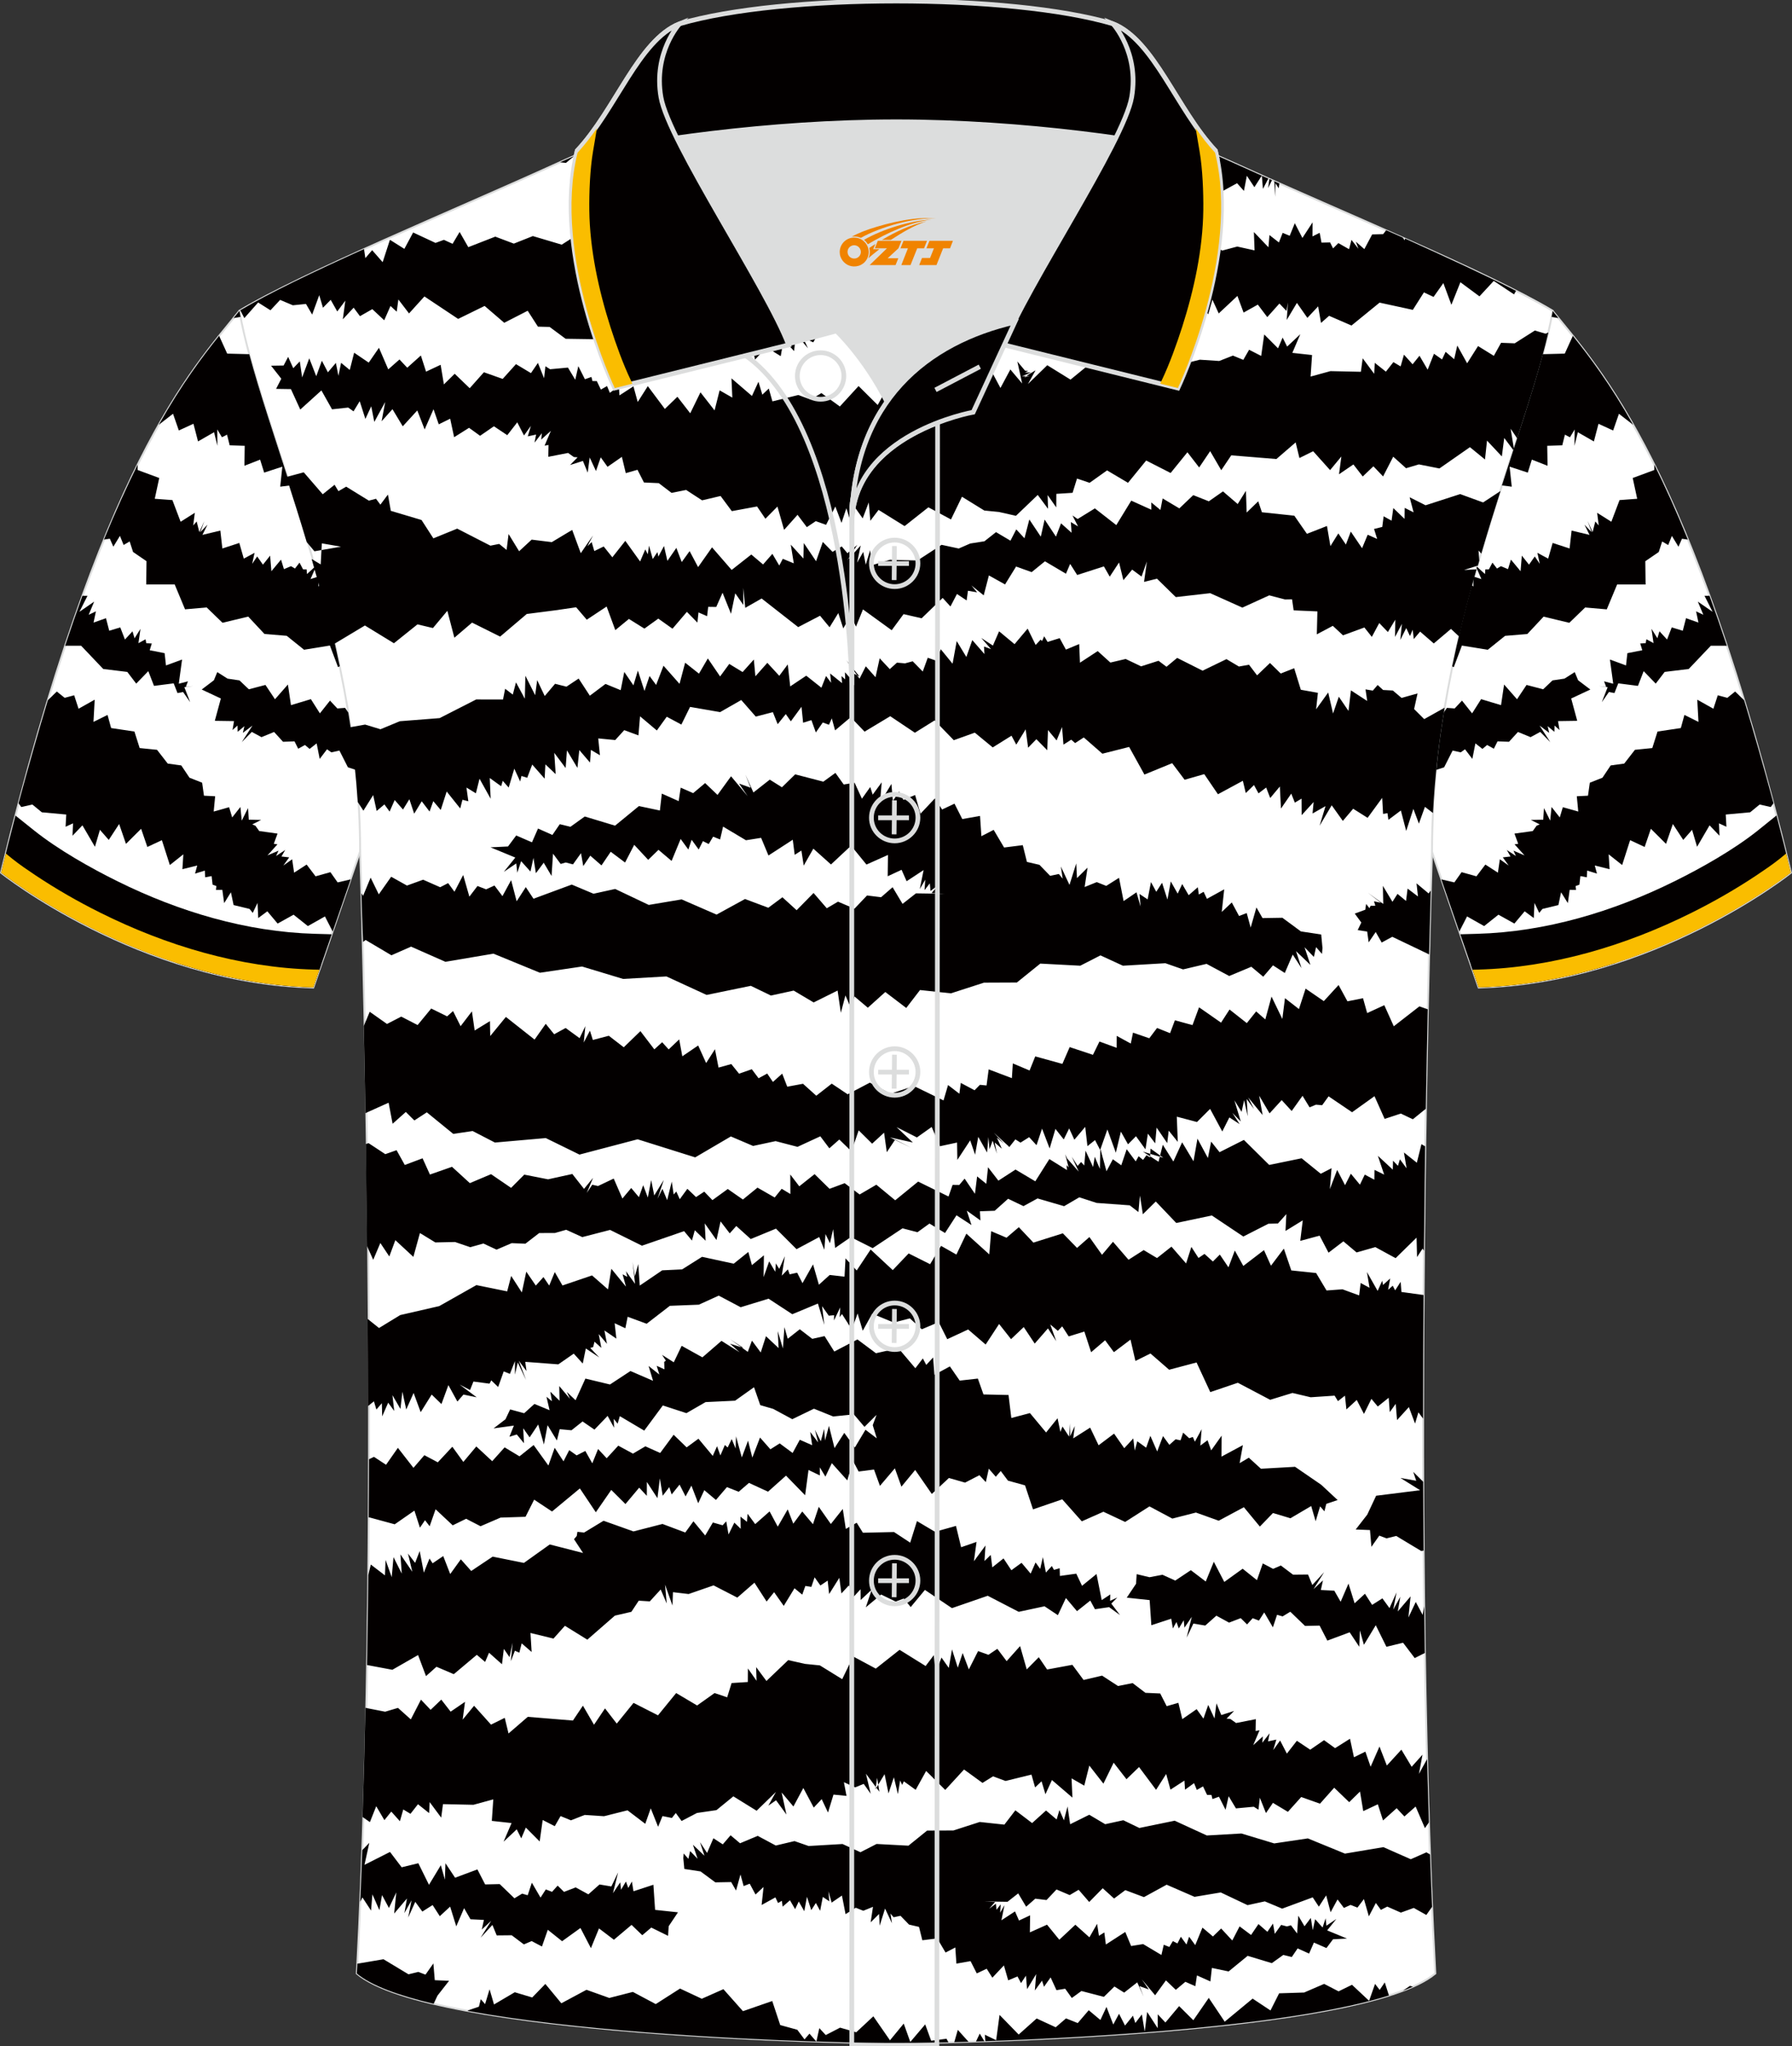 <?xml version="1.0" encoding="utf-8"?>
<!-- Generator: Adobe Illustrator 24.0.1, SVG Export Plug-In . SVG Version: 6.00 Build 0)  -->
<svg xmlns="http://www.w3.org/2000/svg" xmlns:xlink="http://www.w3.org/1999/xlink" version="1.1" id="图层_1" x="0px" y="0px" width="379.8px" height="433.5px" viewBox="0 0 379.8 433.5" enable-background="new 0 0 379.8 433.5" xml:space="preserve">
<rect x="0" y="0" width="379.8" height="433.5" fill="#333333" stroke="none"/>
<path fill-rule="evenodd" clip-rule="evenodd" fill="#FFFFFF" stroke="#DCDDDD" stroke-width="0.4" stroke-miterlimit="22.908" d="  M329.07,65.87c10.24,12.76,29.34,32.3,50.5,119c0,0-29.17,23.3-66.18,24.32c0,0-7.16-20.74-9.89-28.72  c-22.37-64.96,1.93-119.35-95.59-155.58c1.44-0.27,3.11-0.27,4.93-0.1l-0.09-0.01c13.98-0.87,17.87-1.24,23.93,0.66  c9.64,3.37,15.61,5.79,25.08,10.08C283.65,45.48,315.39,57.65,329.07,65.87z"/>
<path fill-rule="evenodd" clip-rule="evenodd" fill="#FFFFFF" stroke="#DCDDDD" stroke-width="0.4" stroke-miterlimit="22.908" d="  M50.73,65.87c-10.24,12.76-29.34,32.3-50.51,119c0,0,29.17,23.3,66.18,24.32c0,0,7.16-20.74,9.89-28.72  c22.37-64.96-1.93-119.35,95.59-155.58c-1.44-0.27-3.11-0.27-4.93-0.1l0.09-0.01c-13.98-0.87-17.87-1.24-23.93,0.66  c-9.64,3.37-15.61,5.79-25.08,10.08C96.14,45.48,64.4,57.65,50.73,65.87z"/>
<path fill-rule="evenodd" clip-rule="evenodd" fill="#FFFFFF" stroke="#DCDDDD" stroke-width="0.4" stroke-miterlimit="22.908" d="  M189.9,432.83c9.72,0.03,98.7-1.66,114.3-14.76c-5.38-100.98-0.7-237.63-0.7-237.63c0-47.6,21.3-89.91,25.59-114.58  c-13.67-8.24-45.41-21.24-67.35-31.22c-30.12-13.66-34.25-7.75-71.42-7.75c-37.15,0-42.11-5.92-72.24,7.75  C96.15,44.62,64.4,57.64,50.74,65.86c4.28,24.67,25.59,66.96,25.59,114.58c0,0,4.68,136.64-0.7,237.63  C91.19,431.17,180.18,432.86,189.9,432.83z"/>
<path fill-rule="evenodd" clip-rule="evenodd" fill="#030000" d="M310.3,120.74l2.63-0.13c-1.3,4.61-2.55,9.35-3.69,14.22l-1.72-1.6  l-3.64,3.08l-2.9-2.51l-1.34,1.58l-0.23-1.98l-0.58,1.34l-0.79-1.69l-1.26,2.52l0.34-3.41l-1.45,2.77l0.05-3.65l-1.57,2.61  l-1.83-1.9l-1.57,2.93l-1.58-1.99l-4.53,1.66l-2.16-2.01l-3.39,1.8l0.12-4.86l-5.03-0.22l-0.34-2.34l-1.5,0.03l-3.33-0.87l-5.7,2.6  l-6.82-3.06l-7.29,0.83l-3.99-3.9l-2.74,0.68l0.6-4.32l-1.13,3.19l-1.99-1.47l-1.86,2.23l-0.92-3.74l-1.97,3l-1.24-2.17l-5.66,1.82  l-1.49-2.35l-0.89,2.08l-4.45-2.63l-2.82,2.29l-3.3-1.18l-2.34,3.79l-3.42-1.91l-1.1,4.22l-2.61-2.1l1.21,1.46l-1.94-0.33  l-0.28,2.05l-2.05-1.37l-1.38,2.65l-1.65-1.81l-4.46,4.31l-3.83-0.88l-2.51,3.41l-6.09-4.41l-1.48,3.65l-1.09-2.37l-1.61,2.74  l-1.05-3.24l-1.85,3l-2.02-2.44l-4.63,2.41l-7.75-6.06l-3.47,1.98l-0.43-4.23l0.03,3.62l-1.72-2.47l-0.9,4.34l-1.79-4.46l-1.34,3.01  l-1.7-0.02l-0.24,1.98l-1.82-0.8l-0.23,2.15l-2.23-2.27l-3.05,3.57l-3.01-2.14l-2.94,2.12l-3.29-2.05l-2.88,2.37l-1.84-5l-4.21,2.79  l-2.25-2.63l-4.41,0.64l-6.06,0.78l-5.64,4.79l-5.95-2.96l-3.75,3.2l-1.49-5.7l-3.05,3.65l-3.28-0.78l-4.99,4l-6.15-3.76l-6.42,3.85  l-0.22-0.09c-1.41-6.16-2.99-12.11-4.65-17.85l1.92,1.15l0.24-4.46l4.06,0.7l-5.63,0.98l-1.64-1.97c-1.42-4.77-2.88-9.36-4.3-13.77  l3.68-0.99l4.02,4.65l2.51-2.01l0.82,1.35l1.64-0.95l4.81,2.96l1.51-0.4l0.93,1.25l1.6-2.14l0.61,3.45l6.51,1.94l2.51,3.89  l5.05-2.06l7.04,3.61l1.86-0.37l1.57,1.27l0.42-3.37l2.23,3.65l2.66-2.46l4.27,0.53l4.32-2.59l1.82,4.93l2.59-3.76l-1.19,2.29  l0.91-0.88l0.56,1.9l1.99-0.97l1.83,2.29l2.75-3.48l3.14,4.37l1.09-2.56l0.54,1.03l0.25-1.82l0.8,2.83l0.99-1.48l0.2,0.96l1.19-2.24  l0.72,3.15l1.9-2.75l1.14,3l1.67-2.32l1.8,3.39l2.95-4.19l4.16,4.79l4.16-3.27l2.5,2.11l1.97-2.25l1.46,2.48l0.75-1.43l2.33,0.96  l-0.64-3.96l2.67,2.94l0.09-3.28l2.6,3.85l1.43-4.08l2.06,2.1l1.95-1.15l1.21,1.44l2.08-1.76l-2.08,3.23l2.81-3.11l-0.76,3.64  l1.3-2.29l0.53,2.72l0.93-3.08l0.39,3.19l3.79-1.15l5.85,0.15l5.11-3.32l3.64,0.78l2.43-1.06l3.01-0.47l2.46-1.94l3.06,1.81  l1.23-2.39l1.74,1.88l1.03-3.98l2.43,3.64l0.81-3.62l2.4,3.61l1.08-2.81l2.23,1.99l-0.15-2.26l1.53,0.92l-1.19-2.32l1.1,0.75  l3.65-2.25l4.54,3.54l3.17-5.18l4.26,1.92l-0.01-1.54l1.93,1.59l0.47-2.44l3.54,2.11l2.95-2.81l3.3,1.31l3-2.1l3.12,2.68l1.74-2.8  l0.16,4.6l2.45-2.38l0.78,2.32l6.87,0.73l2.67,3.84l4.25-1.66l0.73,4.26l1.68-2.69l1.6,2.36l1.04-2.74l2.39,3.52l1.19-2.86  l2.01,0.89l-0.66-2.11l1.74-0.43l0.29-2.25l1.68,0.92l0.37-2.67l2.38,2.29l0.03-2.33l1.89,0.95l-0.84-3.2l3.38,1.7l7.33-2.37  l4.86,1.77l3.69-2.42c-1.36,4.26-2.73,8.68-4.07,13.25l-0.59-0.64l0.16,2.13l-0.3,1.06L310.3,120.74L310.3,120.74z M189.9,432.83  c1.66,0.01,5.61-0.04,11.11-0.18l-0.4-0.76l-3.26,0.42l-1.26-3.46l-3.16,3.72l-1.39-3.89l-2.92,3.54l-3.52-5.08l-3.63,3.38  l-3.42-0.98l-3.04,1.57l-1.36-1.47l-0.62,2.83C181.52,432.76,187.72,432.84,189.9,432.83L189.9,432.83z M202.25,432.62  c0.97-0.03,1.97-0.06,3.02-0.09l-2.27-2.52L202.25,432.62L202.25,432.62z M206.85,432.48l1.78-0.06l-0.98-1.62L206.85,432.48  L206.85,432.48z M208.84,432.41c24.47-0.86,65.31-3.31,85.54-9.68l-0.89-2.77l-1.08,1.59l-0.98-1.28l-1.26,3.59l-3.63-3.4  l-2.84,1.39l-3.06-1.58l-4.24,1.83l-5.3,0.17l-1.83,3.63l-3.79-2.51l-5.91,4.89l-3.38-5.04l-3.27,4.73l-3.01-2.99l-2.91,3.47  l-1.62-1.73l-0.01,2.94l-2.24-3.44l-0.51,4.19l-0.61-3.67l-1.39,1.82l-0.5-1.55l-1.68,2.09l-1.27-2.5l-1.22,2.28l-1.44-3.73  l-1.29,2.77l-2.47-2.07l-2.33,2.72l-2.49-0.99l-2.18,1.88l-4.04-1.86l-3.81,3.4l-4.05-4.16l-0.72,5.36l-2.4-1.16L208.84,432.41  L208.84,432.41z M297.34,421.72c0.75-0.28,1.46-0.57,2.12-0.86l-0.63-0.17L297.34,421.72L297.34,421.72z M303.52,403.94l-1.22,1.73  l-2.66-1.49l-2.74,0.99l-2.88-1.27l-1.35,0.69l-1.07-1.46l-1.48,2.83l-1.05-3.66l-1.37,1.81l-1.46-0.57l-1.41,0.64l-1.35-1.8  l-1.47,2.71l-0.94-3.57l-1.55,2.39l-1.3-1.97l-6.47,2.39l-3.68-1.54l-3.66,0.8l-5.68-2.69l-5.56,0.93l-5.91-2.57l-4.81,2.63  l-3.95-1.48l-2.38,1.78l-2.41-2.18l-2.86,2.91l-2.24-2.58l-1.9,1.12l-2.79-1.19l-2.12,2.24l-2.38-0.29l-1.94,1.7l-1.68-2.82  l-2.27,1.78l-4.87-0.07l2.24,0.12l-1.26,1.42l1.43-1.07l0.13,1.29l0.89-1.15l-0.12,1.77l0.92-1.6l-0.65,3.21l2.88-1.88l0.85,1.93  l2.35-1.1l-0.05,3.61l3.64-1.63l2.6,3.19l3.4-3.18l2.98,2.67l1.63-2.86l0.39,2.54l1.14-0.72l0.33,2.56l4.11-2.66l1.24,2.98  l2.55-0.41l3.87,2.31l0.5-2.17l1.18,0.47l0.74-1.24l0.98,0.49l0.72-1.41l1.19,1.64l0.56-1.65l1.3,1.78l1.53-3.71l2.22,1.88  l1.74-1.69l2.36,2.54l1.55-2.99l2.43,1.82l1.57-2.31l1.89,1.64l1.19-1.75l0.38,2.18l1.35-1.89l1.22,0.32l0.86-0.24l1.3,1.74  l0.25-3.77l1.32,2.24l1.33-1.77l0.42,2.59l0.5-2.32l1.58,1.76l0.64-1.95l0.17,1.57l2.11-1.43l-1.95,2.42l4.2,1.73l-2.96,0.15  l-1.39,1.86l-2.66-1.16l-1.02,2.33l-2.43-1.09l-1.24,1.82l-1.8-0.44l-2.43,1.74l-5.12-1.55l-4.04,3.31l-3.54-0.75l-0.32,2.86  l-2.85-1.27l-0.34,2.28l-2.11-0.93l-2.03,1.7l-2.09-2l-2.29,3.15l-2.82-3.37l1.46,2.13l-1.96-0.69l0.89,2.24l-1.36-3.04l-2.77,2.17  l-2.06-1.29l-2.24,2.19l-4.76-1.24l-2.04,1.48l-1.4-1.96l-1.85,0.3l-1.24-2.7l-1.4,1.98l-0.42-1.29l-1.52,2.08l0.28-3.47l-1.93,3.2  l-0.24-2.87l-1.04,1.57l-0.75-1.4l-1.97,0.82l-0.91-3.16l-2.45,2.6l-1.2-1.9l-2.1,0.99l-1.32-2.6l-3,0.53l-0.23-3.42l-2.07,1.07  l-1.76-2.99l-3.16,0.39l-0.7-2.83l-2.12-0.49l-1.8-1.86l-1.47,0.31l-0.66-0.79l0.31,2.06l-1.46-3.12l-1.14,3.63l-0.13-2.48  l-1.78,1.77l0.49-3.28l-2.05,0.83l-1.6-0.64l-2.16,1.36l-0.77-3.94l-2.18,1.49l-0.68-2.4l0.18,2.12l-1.37-0.92l-0.57,2.94l-0.9-1.66  l-0.98,1.52l-0.91-2.83l-0.57,3.06l-1.17-2.06l-0.77,1.62l-1.09-1.88l-1.55,1.35l-0.17-1.24l-0.81,0.47l-0.56-1.19l-2.92,1.61  l0.41-3.82l-1.7,1.6l-1.23-2.29l-1.29,0.5l-0.67-2.46L156,400.5l-1.03-1.8l-3.36,0.06l-3.13-2.31l-3.44-0.53l-0.22-2.29l0.08-0.99  l1,1.15l0.37-1.66l1.58,1.64l-0.99-2.98l2.44,2.33l-0.94-2.88l1.5,2.29l1.34-3.11l1.99,1.29l1.65-1.92l2.01,1.69l3.74-1.57  l3.83,2.05l3.97-0.94l2.99,1.04l7.19-0.42l3.8,1.74l3.41-1.75l6.76,0.36l3.96-3.2l5.57-0.02l5.58-1.8l5.22,0.56l2.33-3.03l3.55,2.7  l2.95-2.66l2.25,1.9l0.59-2.01l0.95,2.19l0.77-2.94l0.55,3.77l4.05-2.01l3.38,2l3.84-0.84l3.4,1.64l7.49-1.54l6.81,3.13l7.33-0.42  l6.95,2.1l7.13-1.06l7.86,3.22l8.15-1.37l5.8,2.56l3.32-1.46l0.77,0.45C303.21,396.59,303.36,400.28,303.52,403.94L303.52,403.94z   M302.84,386.05c-0.14-4.44-0.27-8.9-0.39-13.39l-1.72,3.13l0.76-4.08l-2.3,2.57l-2.18-3.63l-3.08,3.36l-1.56-4.02l-1.88,4.28  l-1.11-3.2l-2.42,1.19l-0.84-3.92l-3.16,1.99l-2.34-1.69l-2.93,2.02l-2.83-1.89l-2.12,2.72l-1.43-2.78l-1.46,2.03l0.66-2.22  l-1.76,0.38l0.33-1.71l-1.55,2l0.13-1.35l-2.05,1.86l1.34-3.15l-0.84,0.15l0.05-2.51l-4.18,0.82l-1.23-0.87l-0.79-0.06l1.6-1.63  l-2.72,0.87l-1.02-2.48l-0.42,3.21l-1.33-2.87l-1.01,2.9l-1.44-2.01l-3.04,2.11l-0.83-3.45l-2.48,0.71l-1.37-2.69l-3.14-0.14  l-2.71-2.06l-3.09,0.62l-3.38-2.2l-3.92,0.92l-2.38-3.21l-5.35,0.99l-1.77-2.6l-2.55,2.58l-1.41-4.94l-2.85,3.19l-1.97-2.61  l-1.89,1.27l-2.19-0.79l-1.96,3.88l-1.31-3.47l-1.03,3.1l-1.23-3.87l-0.68,3.92l-1.55-2.19l-1.28,3.38l-0.34-3.89l-1.74,2.3  l-5.52-3.43l-5.04,3.98l-4.79-2.57l-2.33,4.81l-4.73-2.92l-3.16-0.32l-3.55-0.8l-4.62,4.42l-2.18-2.94l0.09,2.91l-1.83-2.62  l-0.02,2.87l-3.44,0.22l-0.94,3.02l-2.67-0.9l-3.7,2.63l-4.44-2.63l-3.85,4.72l-5.18-2.64l-3.56,4.39l-2.49-3.22l-2.33,3.46  l-2.35-4.04l-2.12,3.15l-9.57-0.78l-4.08,3.52l-0.8-3.31l-2.91,1.44l-3.59-4l-2.42,2.94l0.5-3.77l-3.05,2.08l-1.98-2.55l-2.26,2.16  l-2.05-2.15l-2.15,4.18l-2.72-2.44l-2.72,0.81l-4.18-0.82c-0.16,7.76-0.36,15.48-0.61,23.12l1.56,1.09l1.34-3.37l1.73,2.95  l1.46-1.81l1.83,2.04l0.71-2.49l1.53,0.92l1.59-2.03l2.36,1.88l0.12-2.33l2.44,3.29l0.38-2.86l6.45,0.14l4.21-1.15l-0.31,4.56  l4.18,0.46l-1.69,3.95l2.79-2.62l0.96,1.91l0.97-2.28l2.93,2.94l0.64-4.55l2.56,1.31l1.23-2.14l2.2,0.9l2.91-1.14l4.1,0.27  l4.98-1.25l3.76,2.86l1.16-3.28l1.56,3.91l0.93-2.27l1.99,0.4l0.83-1.05l1.23,1.69l3.26-1.7l4.13-0.6l3.58-2.92l4.93,3.05l4.1-3.99  l-1.62,2.91l1.64-1.14l2.2,3.02l-1.02-4.67l2.5,2.97l2.1-3.92l2.21,4.15l1.68-1.79l1.34,2.84l1.16-3.8l2.76,0.27l-0.55-2.9l2.38,1.1  l1.82-0.74l1.48,2.09l-1.01-4.24l2.85,3.82l-0.48-2.95l-0.35,2.41l1.93-3.19l0.83,4.07l1.14-3.42l0.85,3.57l0.48-2.89l0.42,0.94  l0.37-0.75l2.5,1.8l2.22-4l4.05,4.02l3.98-4.33l3.91,2.84l2.24-1.39l2.65,0.98l5.49-1.35l0.77,2.72l1.37-1.3l0.82,2.74l1.38-3.01  l4.34,3.73l-0.18-4.08l2.69,1.54l1.07-4.25l2.99,3.83l2.17-4.44l2.72,3.5l2.66-2.58l3.61,4.83l2.14-3.36l0.91,3.32l2.96-1.92  l0.13,1.93l1.91-1.39l0.59,1.44l1.31-0.75l0.86,1.8l0.93,0.01l0.21,0.87l1.38-0.49l1.4,2.77l0.65-2.88l1.55,2.58l3.78-0.35  l0.99,0.63l0.29-2.54l1.3,3.25l1.48-2.16l3.17,1.9l2.82-3.14l3.98,1.41l3.01-3.38l3.18,3.06l2.29-2.25l0.69,4.15l3.09-1.45l1.1,3.42  l2.89-2.59l1.64,1.75l2.38-2.1l1.97,4.57L302.84,386.05L302.84,386.05z M301.98,350.17l-2.14,1.08l-2.47-3.25l-3.53,0.86l-2.26-4.57  l-2.51,4.15l-0.86-3.06l-0.12,3.48l-2.04-3.07l-4.73,1.76l-1.64-3.18l-3.09,0.07l-3.12-3.01l-1.63,0.99l-1.18-0.34l-0.88,2.66  l-1.84-3.16l-1.12,1.73l-1.32-0.51l-1.19,1.32l-1.35-1.33l-2.47,0.95l-2.69-1.47l-2.36,2.09l-2.51-0.42l-1.43,2.98l1.09-4.41  l-1.55,2.3l-0.16-1.58l-1.04,1.74l-0.5-1.36l-0.76,1.36l-0.34-2.06l-4.22,1.38l-0.36-5.32l-4.85-0.52l1.97-2.94l0.13-2.04l2.72,0.65  l2.75-0.52l2.71,1.23l3.3-2.2l3.16,2.4l1.71-4.18l2.22,4.27l3.89-2.8l3.03,2.42l1.24-3.54l2.19,1.15l1.64-0.71l2.58,1.94l3.18-0.03  l0.91,2.22l2.5-2.71l-2.25,3.59l2-1.86l-0.45,2.04l2.85,0.14l1.35,2.35l1.66-3.85l1.3,4.18l2.19-2.03l1.52,2.36l2.18-1.38l1.5,2.06  l1.5-3.33l-0.71,3.66l1.51-2.72l-0.54,3.1l2.71-3.19l-0.46,4.48l1.56-3.3l1.46,2.74l0.32-1.82  C301.88,343.61,301.93,346.89,301.98,350.17L301.98,350.17z M301.72,328.48c-0.04-4.89-0.07-9.75-0.09-14.58l-2.11-2.1l0.64,1.89  l-3.35-0.6l4.17,2.6l-9.32,1.17l-1.88,4l-2.45,3.15l3.03,0.12l0.3,3.55l1.67-2.37l1.52,0.58l2.07-0.51l5.3,3.19L301.72,328.48  L301.72,328.48z M301.61,300.52c0-8.97,0.04-17.74,0.1-26.18l-4.69-0.65l-0.16-2.15l-1.17,1.81l-0.51-0.98l-0.98,0.86l0.44-2.4  l-1.52,1.38l-0.17-0.9l-0.97,2.16l-2.27-4l0.55,3.34l-1.88-1.02l-0.32,2.63l-3.53-1.29l-3.38,0.25l-2.21-3.7l-5.26-0.55l-1.58-4.62  l-2.73,3.62l-1.48-3.3l-4.38,3.35l-1.8-3.26l-1.35,3.55l-1.83-2.7l-1.47,1.47l-1.78-1.61l-1.27,0.86l-1.51-2.34l-1.12,3.5l-3.1-3.56  l-3.06,2.42l-2.83-1.69l-3.21,2.05l-3.29-3.81l-2.33,2.76l-2.67-3.76l-2.62,2.3l-3.01-3.09l-6.24,1.97l-3.09-3.27l-2.61,2.23  l-3.25-1.38l-0.4,4.91l-4.86-4.39l-2.11,4.43l-3.25-1.84l-2.32,3.88l-4.55-2.28l-3.37,3.53l-4.69-4.36l-2.95,4.44l-2.37-2.57  l-0.21,3.88l-3.14-0.36l-2.29,2.07l-1.24-4.31l-2.24,3.98l-1.13-2.22l-1.59,0.35l-0.38-1.05l-1.29,1.33l0.65-4.12l-1.19,2.69  l-0.71-1.17l-0.13,1.78l-1.29-2.21l-1.18,3.34l0.06-4.62l-2.54,2.08l-0.76-2.79l-3.09,2.48l-6.72-1.45l-4.22,2.66l-4.22,0.2  l-4.76,3.23l-0.32-4.55l-0.72,2.59l-0.47-3.09l0.51,4.68l-1.92-2.67l0.28,1.19l-1-0.54l0.72,2.62l-3.1-3.79l-0.71,4.37l-3.38-2.96  l-6.27,2.13l-1.63-2.84l-1.18,2.86l-1.22-1.8l-1.62,1.8l-2.02-2.95l-0.94,4.41l-2.26-3.5l-0.85,3.27l-6.52-1.33l-7.88,4.45  l-8.27,1.9l-4.49,2.74l-2.41-1.92c0.04,6.02,0.06,12.18,0.07,18.46l1.26-1.01l0.52,1.74l1.16-1.34l0.07,2.79l1.27-2.9l1.28,1.75  l-0.38-3.35l1.7,2.93l0.41-3.65l0.82,3.77l1.56-3.51l1.5,4.07l2.33-3.73l2.07,2.01l1.47-4.01l1.91,3.48l1.28-1.48l2.81,0.58  l-3.62-2.7l2.21,1.16l0.72-1.8l3.41,0.45l0.37-0.7l1.46,1.41l1.18-3.31l1.31,0.53l1.07-2.7v2.84l0.6-2.55l1.75,3.7l-1.54-4.08  l1.64,2.19l-0.27-1.95l7.01,0.53l3.27-2.27l1.91,2.1l0.65-3.19l2.84,1.89l-1.9-2l0.61-0.19l0.29-1.14l1.45,1.31l-0.56-2.92  l1.75,2.06l-0.54-2.83l2.53,1.73l-0.36-3.26l2.27,1.06l0.49-2.43l4.02,1.48l4.92-3.8l6.14-0.24l4.22-1.92l4.65,2.46l5.91-1.81  l5.03,3.29l5.43-2.26l1.36,4.51l-0.48-3.96l1.42,2.02l1.13-0.1l-0.02,1.1l1.32-2.76l-0.12,2.08l0.49-0.67l2.09,3.27l1.22-3.39  l1.09,3.66l2.01-3.61l4.55,1.87l3.43-0.88l2.53,2.31l3.58-1.52l1.81,3.62l4.43-2.06l3.71,3.19l2.85-4.35l2.53,3.21l2.69-2.56  l2.33,3.5l2.81-3.22l1.75,2.72l-1.27-3.56l1.61,1.36l0.92-0.95l1.38,2.13l3.32-1.03l1.43,4.38l2.97-2.53l1.86,2.52l3.52-2.66  l1.04,4.52l3.19-1.58l3.96,3.44l5.81-1.54l2.91,6.28l5.84-1.98l6.85,3.61l4.72-1.45l3.87,0.91l5.07-0.34l0.71,1.16l1.48-1.16  l0.31,2.92l2.19-2.01l1.53,2.96l1.58-3.19l1.35,1.62l2.31-1.85l0.23,3.04l1.26-1.76l0.28,3.45l2.51-2.76l1.31,3.5l0.71-2.39  L301.61,300.52L301.61,300.52z M301.79,264.94l-0.28-0.44l-1.18,1.8l-0.1-4.12l-4.44,4.35l-4.3-2.34l-3.97,1.13l-2.8-2.35l-3.15,2.4  l-1.89-3.61l-4.1,1.11l0.53-4.35l-3.66,2.25l0.18-3.57l-1.78,1.99l-2.02,0.05l-5.32,2.71l-6.67-4.46l-7.54,1.59l-4.34-4.55  l-2.74,2.7l-0.62-3.95l-0.32,3.48l-1.84-1.42l-7.02-0.51l-3.67-1.19l-3.22,1.88l-5.63-1.64l-2.98,1.63l-3.26-1.56l-2.84,2.54  l-3.13,0.11l0.1,1.94l-2.89-2.07l1,3.05l-3.18-2.07l-2.43,3.75l-3.3-2l-2.54,1.84l-3.17-0.83l-6.32,4.2l-4.64-2.34l-3.32,2.3  l-0.42-3.98l-0.68,2.98l-0.94-1.94l-0.25,3.33l-1.08-2.7l-4.81,2.57l-4.36-4.35l-5.35,2.2l-3.06-2.76l-1.39,1.56l-1.94-2.53  l-0.87,3.94l-2.48-3.52l0.18,3.67l-2.29-2.22l-0.61,2.18l-1.66-1.99l-8.93,3.08l-6.76-3.34l-5.89,1.52l-3.41-1.55l-2.39,0.68  l-3.33,0.01l-2.93,2.26l-2.9-0.12l-3.21,1.38l-2.78-1.3l-2.79,0.78l-3.23-1.1l-4.18,0.09l-3.26-1.99l-1.39,5.05l-3.82-3.54  l-1.28,3.45l-1.9-2.85l-1.51,3.56l-1.3-2.89c-0.08-7.56-0.17-14.79-0.27-21.63l0.59-0.19l3.54,2.33l2.39-0.84l1.74,3.13l3.77-1.41  l1.56,3.44l4.68-1.64l3.78,3.46l4.49-1.9l4.25,2.9l2.79-2.8l5.05,0.99l5.14-1.13l2.48,3.16l1.91-2.34l-1.33,3.19l1.16-1.73  l1.23,0.27l3.32-1.58l1.84,4.23l1.87-2.23l1.63,1.94l0.91-2.53l0.98,2.61l0.71-3.69l0.65,3.25l2.02-3.28l-1.33,3.98l1.04-2.11  l1.01,2.4l0.97-3.93l0.41,2.74l0.55-0.64l0.74,1.63l1.61-2.2l1.84,1.75l1.74-1.15l1.73,1.8l3.25-2.36l3.21,2.23l3.09-2.52l3.65,2.09  l1.48-1.84l1.84,1.1l-0.02-4.13l1.91,2.5l3.24-2.58l3.17,3.11l3.21-1.19l3.17,2.39l3.54-2.07l4,3.3l4.86-3.96l6.44,3.16l0.86-2.46  l1.41,0.02l1.14-1.35l2.19,3.22l0.46-3.69l1.95,1.57l0.36-3.51l2.2,2.84l3.63-2.35l4.19,2.49l2.98-4.71l3.74,2.33l-0.09-1.04  l0.44,0.48l-0.73-2.78l1.69,3.63l-1.3-2.77l2.47,2.8l-1.47-3.14l1.24,1.94l0.74-0.83l0.66,0.74l0.28-3.14l1.6,3.47l0.35-2.17  l1.09,2.56l0.09-4.29l1.31,4.79l1.35-2.54l1.78,1.28l1.15-3.41l1.91,2.58l0.62-1.09l0.94,0.78l0.73-1l0.75,0.47l0.11-1.86l2.71,1.94  l-4.34-1.31l3.32,2.15l0.9-3.6l2.24,3.55l1.86-4.07l2.41,4.02l0.84-4.8l2.21,4.11l0.69-3.48l1.78,2.24l5.16-2.6l5.36,5.3l6.88-1.41  l4.05,3.28l2.29-1.18l-0.36,4.43l1.55-4.06l1.67,3.23l1.23-2.43l1.92,2.32l1.03-2.13l2.03,1.08l0.03-2.08l2.05,1l-1.34-3.99  l3.17,2.94l0.05-1.9l1.04,1.09l0.42-1.38l1.41,1.91l-0.56-3.36l2.67,2.12l-1.44-1.61l1.5,1.68l0.98-3.95l0.78,0.46  C301.96,249.81,301.87,257.22,301.79,264.94L301.79,264.94z M302.19,234.88c0.13-7.67,0.27-14.74,0.41-21.07l-1.77-0.62l-5.43,4.22  l-2.01-4.47l-3.63,1.67l-0.88-3.15l-3.3,0.66l-1.88-3.45l-3.13,3.41l-3.86-2.65l-1.41,4.33l-2.96-2.3l-0.56,4.4l-2.29-4.74  l-1.32,4.84l-1.94-1.7l-1.98,2.48l-3.66-2.88l-1.8,2.78l-4.66-3.25l-1.39,3.77l-3.73-1.02l-1.02,2.73l-2.76-1.1l-1.65,2.18  l-3.45-1.19l-0.47,2.31l-2.99-1.63l-0.01,2.53l-3.64-1.33l-1.38,2.82l-4.93-1.64l-1.55,3.56l-5.75-1.59l-1.2,2.99l-3.55-1.5  l-0.2,3.12l-4.92-1.86l-0.45,3.41l-1.4-0.14l-1.14,1.15l-2.92-1.55l-0.3,2.29l-2.4-1.84l-0.96,3.26l-6.29-3.06l-4.92,1.64l-4.4-2.35  l-4.71,2.47l-3.37-2.26l-3.28,2.56l-2.81-2.53l-3.34,0.62l-1.07-2.77l-1.97,1.76l-1.21-1.78l-1.83,1l-1.43-1.91l-2.71,0.94  l-1.64-2.04l-2.7,0.75l-0.76-3.89l-1.87,2.93l-1.69-3.72l-3.36,2.29l-0.66-3.58l-2.23,2.12l-1.38-1.52l-1.66,1.51l-2.95-3.86  l-3.53,3.42l-3.17-2.44l-3.38,0.89l-0.62-1.97l-1.31,2.51l0.34-3.47l-1.22,2.55l-2.96-2.16l-2.43,1.33l-1.79-2.21l-2.36,3.34  l-6.08-4.8l-3.32,4.05l-0.06-3.16l-3.24,1.98l-0.58-4.05l-2.4,3.14l-1.6-3.2l-1.26,1.12l-3.37-1.66l-2.88,3.5l-3.47-1.79l-3.02,1.56  l-3.66-2.58l-1.26,3.02c0.12,5.66,0.24,11.83,0.35,18.45l4.91-2.21l0.85,4.46l2.8-2.5l1.81,1.8l2.64-1.72l5.61,4.57l4.1-0.61  l4.72,2.44l10.78-0.95l7.14,3.5l12.33-3.24l12.2,3.83l7.56-4.43l4.71,2.01l4.77-1.02l4.65,1.21l4.83-2.23l1.91,2.54l2.11-1.86  l2.58,2.5l1.53-4.44l2.85,2.82l2.53-2.33l0.58,4.13l1.78-2.67l3.39,1.73l-4.49-2.19l4.84,1.08l-3.46-3.26l4.32,2.19l3.13-2.22  l1.76,4.08l3.62-0.78l0.06,3.68l2.72-4.14l1.04,3.03l0.67-3.78l1.87,3.32l0.28-3.27l0.24,2.57l0.66-1.8l0.91,2.75l-0.47-2.38  l1.51,1.33l-1.05-2.36l1.5,1.3l-2.13-2.31l3.14,2.87l-1.56-2.13l1.67,2.29l1.3-1.64l1.09,0.69l1.83-1.16l1.56,1.7l1.17-3.51  l1.61,4.2l1.23-4.14l1.76,2.23l1.15-2.33l1.1,2.39l2.3-2.72l0.47,4.08l1.61-1.28l1.09,2.09l1.53-4.34l1.79,4.92l1.07-4.46l1.51,2.68  l1.69-1.71l2.01,2.78l0.51-3.32l1.55,2.05l0.3-3.34l2.25,3.29l0.32-2.64l1.92,2.38l-0.21-5.34l4.28,1.13l2.78-2.78l2.58,4.79  l1.5-2.98l2.17,1.41l-1.53-2.38l1.78,1.83l-1.35-4.48l1.52,2.44l0.54-2.47l0.76,3.41l-0.21-3.66l1.55,2.13l-1.24-2.47l3.06,3.74  l-0.73-4.11l2.2,3.75l2.57-2.81l2.12,2.31l2.3-3.22l1.49,2.44l1.35-0.56l1.32,0.11l1.36-1.88l4.98,3.37l4.75-3.4l2.15,4.81  l3.43-1.13l2.55,1.21L302.19,234.88L302.19,234.88z M302.88,202.18c0.14-5.46,0.26-10.01,0.36-13.52l-0.46,0.61l-2.56-2.14  l0.31,2.78l-2.2-1.67l-0.33,2.62l-1.81-1.5l-1.07,1.68l-2.03-3.38l0.08,3.83l-3.28-2.38l2.77,2.13l-1.45-0.3l0.28,0.93l-1,0.01  l-0.25,0.52l-0.7-0.91l-0.18,1.23l-2.23,0.82l1.39,1.89l-0.77,1.61l2.01,0.3l0.32,2.29l1.49-2.19l1.27,2.23l2.24-1.22L302.88,202.18  L302.88,202.18z M303.71,172.23c0.38-7.61,1.26-15.05,2.47-22.29l-0.02-0.01l-4.31,2.41l-2.14-2.13l0.73-3.31l-3.39,0.95l-1.85-1.57  l-2.06-0.11l-1.16-1.06l-1.02,1.19l-1.55-0.26l0.36,2.46l-3.45-2.25l-0.52,4.36l-2.05-3.02l-1.22,3.56l-1.03-4.45l-2.56,3.56  l0.38-3.49l-3.62-0.65l-1.41-4.56l-2.85,1.12l-2.28-2.23l-2.73,2.62l-1.71-2.25l-2.14,0.38l-2.64-1.57l-5.06,2.45l-5.39-2.71  l-2.26,1.88l-1.69-1.27l-3.69,1.18l-3.27-1.56l-3.24,0.76l-2.69-2.43l-3.76,2.46l-0.16-3.95l-2.82,1.17l-1.32-2.42l-2.56,0.8  l-0.72-1.2l-0.45,1l-0.31-0.28l-1.05,1.12l-1.7-3.46l-2.77,3.29l-3.28-2.72l-1.31,3.02l-2.47-1.61l2.08,2.37l-1.5-0.56l0.1,1.6  l-2.58-2.96l-1.26,3.58l-2.04-3.37l-0.88,4.79l-2.5-3.06l-0.94,2.43l-1.82-0.63l-1.06,2.92l-2.13-2.17l-1.63,0.44l-1.71-0.15  l-1.52,1.37l-2.14-2.29l-0.88,4l-2.06-2.31l-1.33,2.62l-2.8-3.91l2.81,3.47l-1.84-0.96l0.57,2.06l-1.83-2.01l0.05,1.5l-0.78-0.69  l0.12,1.49l-2.53-2.04l0.21,1.96l-1.08-1.43l-0.98,2.48l-3.21-2.55l-3.4,2.27l-0.52-4.66l-1.8,2.42l-2.53-2.75l-2.53,2.85  l-0.33-3.55l-2.38,2.65l-2.83-1.72l-1.94,2.65l-2.6-3.81l-1.88,3.22l-2.93-2.32l-1.19,4.48l-3.4-3.84l-1.56,4.07l-1.4-1.89  l-1.07,3.17l-1.4-4.32l-0.94,3.13l-1.94-2.84l-0.76,3.86l-3.22-1.32l-3.32,2.49l-2.37-3.63l-2.59,1.72l-2.41-0.61l-2.19,2.59  l-1.6-3.36l-0.43,3.18l-2.07-4.12l-0.12,4.87l-1.87-3.47l-0.68,2.6l-1.62-1.24l-0.45,2.28l-5.69-0.01l-7.74,3.95l-8.44,0.66  l-4.1,1.7l-3.26-0.99l-3.25,0.58c0.77,5.18,1.35,10.46,1.69,15.82l1.2,1.84l2.07-3.3l0.74,3.36l1.64-1.39l1.1,1.52l1.08-2.45  l1.76,2.02l1.35-2.19l1.02,3.07l1.6-2.63l1.66,2.17l0.79-2.2l1.58,1.87l1.26-3.91l2.87,3.59l0.47-1.84l1.25,0.32l-0.4-2.91l2,1.22  l0.77-3.09l2.36,4.24l-0.19-4.39l2.41,1.74l0.34-1.14l1.26,1.42l1.19-4l1.25,2.72l0.27-1.17l1.22,0.38l1.06-2.8l2.63,2.99l0.16-3.03  l2.18,2.07l-0.3-4.51l2.41,3.22l0.28-3.75l2.22,3.72l0.4-3.78l2.27,2.65l0.19-2.69l1.91,1.14l-0.36-3.57l3.6,0.35l1.91-2.1  l3.01,1.11l0.34-4.04l3.56,3l2.1-2.91l3.1,1.66l1.84-3.74l6.37,1.1l4.48-2.56l3.08,3.51l3.62-0.94l1.02,2.55l1.72-2.14l1.07,1.53  l2.26-3.08l0.34,3.38l1.76-0.55l0.94,2.61l1.47-2.11l1.31,0.48l0.6-1.35l0.7,2.54l3.31-2.79l2.94,3.06l5.44-3.27l5.22,3.5l4.18-2.61  l4.07,4.19l4.45-1.6l3.8,3.13l3.98-2.48l1.01,1.89l1.99-3.24l0.52,3.89l1.75-1.8l2.31,2.34l0.15-4.28l1.83,2.2l1.15-2.84l0.3,3.73  l1.65-1.05l0.82,0.72l1.84-1.19l3.94,3.44l5.67-1.43l3.24,5.85l5.88-2.41l2.64,3.51l4.16-1.19l2.9,4.26l5.28-2.85l0.62,2.6l1.74-1.7  l0.96,1.76l1.62-1.23l0.86,2.22l2.04-2.44l0.24,4.67l2.18-3.16l0.76,1.91l1.42-0.85l0.02,3.5l2.54-2.78l-0.23,2.43l2.75-1.56  l-1.25,4.15l2.56-4.33l2.36,3.31l2.19-2.58l3.06,1.93l3.09-4.23l0.19,3.4l0.93-0.16l0.2,1.41l2.64-1.98l1.13,4.34l1.52-4.68  l1.17,3.12l1.28-3.55L303.71,172.23L303.71,172.23z M320.74,95.35l0.11-0.33l-0.68-4.2l1.38,2.04c2.71-8.37,5.1-15.9,6.61-22.43  l-0.6,0.26l-2.26-0.67l-4.27,2.71l-2.89-0.11l-1.53,2.76l-3.35-2.07l-2.31,3.65l-2.09-3.76l-0.66,2.89l-1.81-1.56l-0.76,1.61  l-1.71-1.2l-1.34,3.37l-1.73-2.95l-1.46,1.81l-1.83-2.04l-0.71,2.49l-1.53-0.91l-1.59,2.02l-2.36-1.87l-0.12,2.33l-2.44-3.29  l-0.38,2.86l-6.45-0.14l-4.21,1.15l0.31-4.56l-4.18-0.46l1.69-3.95l-2.79,2.62l-0.96-1.91l-0.97,2.28l-2.93-2.94l-0.64,4.55  l-2.56-1.31l-1.23,2.14l-2.2-0.9l-2.91,1.14l-4.1-0.27l-4.98,1.25l-3.76-2.86l-1.16,3.28l-1.56-3.9l-0.93,2.27l-1.99-0.4l-0.83,1.05  l-1.23-1.69l-3.26,1.7l-4.13,0.6l-3.58,2.92l-4.93-3.05l-4.1,3.99l1.62-2.91l-2.49,1.5l1.23-0.34l-1.64,0.1l1.93-0.8l-1.29-0.01  l0.71-0.31l-0.68-0.07l-1.63-1.95l1.02,4.67l-2.5-2.97l-2.1,3.92l-2.21-4.15l-1.68,1.79l-1.35-2.84l-1.16,3.8l-2.76-0.27l0.55,2.9  l-2.38-1.1l-1.82,0.74l-1.48-2.09l1.01,4.24l-2.85-3.82l0.48,2.95l0.35-2.41l-1.93,3.19L194,81.05l-1.14,3.42l-0.85-3.57l-0.48,2.89  l-0.42-0.94l-0.37,0.75l-2.5-1.8l-2.22,4l-4.05-4.02L178,86.11l-3.91-2.84l-2.24,1.39l-2.65-0.98l-5.49,1.35l-0.77-2.72l-1.37,1.3  l-0.82-2.74l-1.38,3.01l-4.34-3.73l0.18,4.08l-2.69-1.54l-1.07,4.25l-2.99-3.83l-2.17,4.44l-2.72-3.5l-2.66,2.58l-3.61-4.83  l-2.14,3.36l-0.91-3.32l-2.96,1.92l-0.13-1.93l-1.91,1.39l-0.59-1.44l-1.31,0.75l-0.86-1.8l-0.93-0.01l-0.21-0.87l-1.38,0.49  l-1.4-2.77l-0.65,2.88l-1.55-2.58l-3.78,0.35l-0.99-0.63l-0.29,2.54l-1.3-3.25l-1.48,2.16l-3.17-1.9l-2.82,3.13l-3.98-1.41  l-3.01,3.38l-3.18-3.06l-2.29,2.25l-0.69-4.15l-3.09,1.45l-1.1-3.42l-2.89,2.59l-1.64-1.75l-2.38,2.1l-1.97-4.57l-2.17,3.14  l-3.09-2.1l-0.93,3.65l-1.84-1.51l-0.56,2.76l-0.54-2.74l-1.69,1.99l-1.28-2.45l-1.19,3.28l-1.48-3.79l-1.51,4.04l-0.5-3.39  L62.15,78l-1.08-2.4l-0.96,1.83l-2.66,0.04l2.17,2.76l-1.11,2.15l3.15,0.05l1.98,4.33l4.48-4.05l2.25,4l3.43-0.37l1.13,0.8  l1.31-2.15l1.2,3.76l1.24-2.68l0.65,3.31l2.31-4.22l-0.76,4.08l2.3-2.56l2.18,3.63l3.08-3.36l1.56,4.02l1.88-4.28l1.11,3.2  l2.42-1.19l0.84,3.92l3.16-1.99l2.34,1.69l2.93-2.02l2.83,1.89l2.12-2.72l1.43,2.78l1.46-2.03l-0.66,2.22l1.76-0.38l-0.33,1.71  l1.55-2l-0.13,1.35l2.05-1.86l-1.34,3.15l0.84-0.15l-0.05,2.51l4.19-0.82l1.23,0.87l0.79,0.06l-1.6,1.63l2.72-0.87l1.02,2.48  l0.42-3.21l1.33,2.87l1.01-2.9l1.44,2.01l3.04-2.11l0.83,3.45l2.48-0.71l1.37,2.69l3.14,0.14l2.71,2.06l3.09-0.62l3.38,2.2  l3.92-0.92l2.38,3.21l5.35-0.99l1.77,2.6l2.55-2.58l1.41,4.94l2.85-3.19l1.97,2.61l1.89-1.27l2.19,0.78l1.96-3.88l1.31,3.47  l1.03-3.1l1.23,3.87l0.68-3.92l1.55,2.19l1.28-3.38l0.34,3.89l1.74-2.3l5.52,3.43l5.04-3.98l4.79,2.57l2.33-4.81l4.73,2.92  l3.16,0.32l3.55,0.8l4.62-4.42l2.18,2.94l-0.09-2.92l1.83,2.62l0.02-2.87l3.44-0.22l0.94-3.02l2.67,0.9l3.7-2.63l4.44,2.63  l3.85-4.72l5.18,2.64l3.56-4.39l2.49,3.22l2.33-3.46l2.35,4.04l2.12-3.15l9.57,0.78l4.08-3.52l0.8,3.31l2.91-1.44l3.59,4l2.39-2.89  l-0.5,3.77l3.05-2.08l1.98,2.55l2.26-2.16l2.05,2.15l2.15-4.18l2.72,2.44l2.72-0.81l4.35,0.86l6.47-4.51l3.19,2.61l0.43-4l3.14,3.35  l0.51-3.91L320.74,95.35L320.74,95.35z M321.31,61.61l-0.42,0.75l-4.3-2.85l-3.03,3.27l-4.04-2.99l-1.91,4.78l-1.7-4.6l-2.08,2.93  l-2.04-0.96l-2.35,3.7l-7.05-1.53l-5.95,4.85l-4.75-2.06l-1.71,1.51l-0.61-3.51l-2.28,2.44l-2.22-3.17l-2.16,3.61l0.26-3.7  l-0.31,1.79l-1.5-1.57l-2.57,2.88l-2-2.65l-3.02,1.69l-1.31-3.53l-3.96,3.71l-1.34-2.92l-0.88,3.09l-2.19-2.58l-4.51,1.22  l-1.88-2.42l-2.91,1.32l-6,0.35l-1.98,1.73l-2.07-2.14l-1.74,3.68l-2.21-2.92l-0.79,1.41l-0.99-0.9L228,66.09l-1.27-2.32l-2.55,5.03  l-3.23-4.25l-2.2,3.98l-3.44-2.64l-0.39,3.54l-1.08-2.13l-0.54,3.03l-0.16-4.87l-1.38,4.89l0.76-2.61l-0.76,1.92l1.43-3.98  l-0.97,2.26l0.62-1.38l-1.08,2.09l1.22-3.12l-1.83,2.86l-0.46-2.51l-0.26,2.63l-2.37-2.44l-2.41,5.68l-3.26-1.33L199,72.66  l-3.71-4.94L193,71.28l-1.58-2.64l-1.71,2.44l-1.72-1.9l-3.45-0.91l-2.68-2.11l-2.32,4.61l-5.33-1.59l-1.84,3.34l-2.16-0.95  l1.03,2.21l-2.55-3.06l-0.39,3.65l-2.23-2.41l-0.6,3.49l-3.03-1.88l-2.41,2.6L159.31,73l-1.76,0.93l-0.28-4.18l-3.41,4.42  l-2.79-3.06l-2.54,2.51l-2.76-2.02l-1.23,1.71l-1.46-0.49l-1.23,1.25l-1.1-2.63l-1.69,4.25l-1-3.09l-1.72,1.8l-0.87-3.7l-1.76,3.23  l-1.43-2.66l-1.61,3.41l-1.25-2.77l-9.54-0.14l-3.39-2.51l-2.48-0.06l-2.17-3.37l-4.97,2.55l-4.16-3.57l-5.61,2.75l-7.15-4.76  l-3.26,3.6l-2.26-2.96l-0.35,2.59l-1.32-1.21l-1.33,3.03l-2.52-2.36l-2.62,1.49l-1.34-1.8l-2.29,2.46l0.53-3.95l-1.71,2.29  l-1.39-2.46l-1.64,1.67l-0.79-2.66l-1.5,4.11l-1.31-2.25l-2.79,0.28l-2.69-1.14l-2.05,2.2l-2.61-1.65l-2.93,3.31l-0.85-1.66  c6.08-3.63,15.6-8.18,26.22-12.97l0.28,1.92l1.44-1.68l2.23,2.54l1.54-4.74l3.06,1.92l1.86-3.47l4.74,2.21l1.78-0.65l1.84,0.84  l1.49-2.51l1.84,3.22l5.72-2.23l3.93,1.48l4.03-1.6l6.12,1.82l5-3.18l4.95,2.51l4.65-2.75l5.38,3.13l1.74-2.17l1.85,1.44l1.84-2.82  l1.85,3.99l0.9-2.24l1.09,2.71l0.51-2.63l1.1,0.8l1.08-2.45l0.59,3.67l0.53-1.7l1.02,0.81l-0.53-2.14l1.56,1.58l-0.41-2.28  l1.56,1.77l0.84-2.64l0.98,3.3l0.87-3.17l1.03,2.06l2.23-1.74l3.26,1.08l2.97-3.14l4.05,1.98l2.08-0.74l0.5,2.29l2.2-1.31l0.03,3.39  l2.98-1.56l4.16,1.67l4.36-2.63l2.21,4.93l1.63-4.88l3.9,3.95l2.49-4.65l4.32,2.47l0.67-2.61l2.06,2.07v-4.07l2.42,4.21l1.77-3.26  l1.32,3.04l1.93-2.07l1.31,2.62l6.3-3l4.05,4.09l4.41-0.48l2.98,2.29l5.4-0.03l5.06,2.01l4.93-2.72l5.4,1.18l2.94-3.19l3.66,2.47  l3.21-0.86l3.67,0.81l-0.14-3.88l3.08,3.22l0.22-2.58l2,1.56l0.8-2.03l1.49,0.62l1.08-2.67l1.61,3.13l2.16-3.31l-0.02,2.98  l1.52-0.76l0.39,2.08l1.82-0.04l0.63,1.26l1.12-1.12l2.27,1.29l0.51-1.97l1.47,1.87l-0.54-1.49l1.8,1.57l1.66-3.11l2.33-0.06  l0.64-0.83c1.17,0.52,2.33,1.03,3.48,1.54l0.42,0.58l0.13-0.34C306.5,54.48,314.74,58.26,321.31,61.61L321.31,61.61z M282.06,43.66  L282,43.63l0.04,0.07L282.06,43.66L282.06,43.66z M271.15,38.87l-1.08-0.48l0.21,3.29l0.04-2.87l0.7,1.08L271.15,38.87L271.15,38.87  z M269.58,38.17l-0.55-0.24l-0.26,1.91L269.58,38.17L269.58,38.17z M268.81,37.83l-1.14,2.19l-0.23-2.79L268.81,37.83L268.81,37.83z   M267.42,37.21c-1.96-0.87-3.86-1.73-5.69-2.56c-13.6-6.17-21.91-8.35-30.33-8.87l-0.07,0.1l-0.12-0.12  c-0.73-0.04-1.46-0.08-2.2-0.1l0.33,1.24l-0.98-1.26c-0.96-0.02-1.93-0.02-2.92-0.01l-1.15,1.52l-0.95-1.47  c-0.69,0.02-1.38,0.04-2.09,0.07l-0.53,2.47l-0.99-2.4h0.1l0.73,1.57l-1.3-1.54h-0.01l1.37,2.22l-1.49-2.22l-0.32,0.02l0.69,1.46  l-0.95-1.45l-0.31,0.02l0.62,1.58l-1.46-1.53l-0.4,0.02l-1.35,2.04l-1.75-1.87l0,0l-1.32,1.26l-3.92-0.56l-2.7,2.78l-2.57-2.97  c-1,0.04-2.04,0.07-3.1,0.1l-2.26,1.42l-1.72-1.3l-1.58,0.87l-1.07-0.86l-1.46,0.01l-1.08,0.45l-0.28-0.45h-0.54  c-1.36,0-2.67-0.01-3.95-0.02l-0.55,0.52l-0.16-0.53c-30.23-0.41-37.61-4.52-60.85,4.88l1.56,2.36l3.16-2.86l2.28,2.61l2.95-2.79  l5.35,5.76l7.15-5.12l6.39,3.03l6.16,0.43l1.67,3.91l1.65-2.36l2.06,1.5l2.12-3.16l2.45,3.38l3.26-3.71l3.91,4.64l5.35-4.18  l1.36,2.04l2.43-2.02l1.1,4.71l4.2-2.81l4.23,2.65l6.08-1.87l4.95,4.39l4.6-3.55l4.02,3.03l0.93-3.11l1.8,2.76l0.21-3.76l0.92,2.7  l0.78-0.16l1.55,1.55l4.5-2.34l3.26,2.96l3.41-2.55l3.2,2.48l5.18-1.91l4.63,2.48l5.13-3.28l5.82,2.32l5.64-3.08l1.45,1.63l0.62-3.2  l1.6,2.41L267.42,37.21L267.42,37.21z M121.68,33.07c-0.96,0.41-1.95,0.85-2.97,1.31l1.24,0.13L121.68,33.07L121.68,33.07z   M76.6,189.24l0.36,0.52l1.59-3.84l1.73,3.54l2.63-3.73l3.34,1.87l3.43-1.24l3.61,1.59l1.69-0.87l1.34,1.83l1.85-3.55l1.31,4.59  l1.72-2.26l1.83,0.71l1.77-0.81l1.69,2.25l1.84-3.39l1.17,4.48l1.94-3l1.63,2.46l8.11-3l4.61,1.94l4.59-1.01l7.12,3.38l6.97-1.17  l7.4,3.22l6.03-3.3l4.94,1.85l2.99-2.22l3.01,2.74l3.59-3.65l2.8,3.24l2.38-1.4l3.49,1.49l2.66-2.8l2.98,0.37l2.44-2.12l2.11,3.53  l2.84-2.23l6.1,0.09l-2.8-0.15l1.58-1.79l-1.79,1.34l-0.16-1.61l-1.11,1.44l0.15-2.22l-1.16,2l0.81-4.03l-3.6,2.36l-1.07-2.42  l-2.94,1.37l0.06-4.52l-4.56,2.04l-3.26-4l-4.26,3.98l-3.74-3.35l-2.04,3.59l-0.49-3.19l-1.42,0.91l-0.41-3.2l-5.15,3.34l-1.56-3.74  L158.1,178l-4.85-2.89l-0.63,2.72l-1.48-0.59l-0.93,1.56l-1.23-0.61l-0.9,1.77l-1.49-2.06l-0.7,2.07l-1.63-2.24l-1.92,4.65  l-2.78-2.35l-2.18,2.12l-2.96-3.18l-1.94,3.75l-3.04-2.28l-1.96,2.89l-2.37-2.06l-1.49,2.2l-0.48-2.73l-1.7,2.37l-1.53-0.4  l-1.08,0.31l-1.62-2.18l-0.31,4.73l-1.66-2.81l-1.66,2.22l-0.52-3.25l-0.63,2.9l-1.98-2.2l-0.81,2.45l-0.22-1.97l-2.64,1.79  l2.44-3.03l-5.26-2.17l3.71-0.18l1.74-2.33l3.34,1.45l1.28-2.92l3.05,1.36l1.56-2.28l2.26,0.55l3.04-2.18l6.42,1.94l5.06-4.15  l4.44,0.94l0.41-3.58l3.57,1.59l0.43-2.85l2.64,1.16l2.54-2.13l2.62,2.51l2.87-3.95l3.53,4.22l-1.83-2.67l2.45,0.87l-1.12-2.8  l1.71,3.81l3.47-2.72l2.58,1.62l2.8-2.74l5.97,1.55l2.56-1.86l1.76,2.46l2.31-0.37l1.55,3.38l1.76-2.48l0.52,1.62l1.91-2.61  l-0.36,4.35l2.42-4.01l0.31,3.6l1.3-1.97l0.94,1.75l2.47-1.03l1.14,3.96l3.07-3.26l1.51,2.37l2.63-1.24l1.65,3.26l3.76-0.66  l0.29,4.29l2.6-1.34l2.21,3.74l3.96-0.5l0.88,3.55l2.66,0.62l2.26,2.33l1.84-0.39l0.82,0.99l-0.39-2.58l1.83,3.9l1.43-4.55  l0.16,3.11l2.24-2.22l-0.62,4.11l2.57-1.04l2.01,0.8l2.71-1.71l0.97,4.93l2.73-1.86l0.86,3.01l-0.22-2.66l1.72,1.15l0.71-3.68  l1.12,2.07l1.23-1.91l1.14,3.55l0.71-3.83l1.46,2.58l0.96-2.03l1.37,2.36l1.94-1.69l0.21,1.55l1.02-0.58l0.7,1.49l3.66-2.01  l-0.52,4.79l2.13-2.01l1.54,2.87l1.62-0.63l0.84,3.08l1.22-4.27l1.29,2.26l4.21-0.07l3.92,2.89l4.31,0.66l0.27,2.87l-0.11,1.24  l-1.25-1.44l-0.46,2.08l-1.98-2.05l1.24,3.74l-3.05-2.92l1.17,3.6l-1.87-2.87l-1.68,3.9l-2.5-1.62l-2.07,2.41l-2.52-2.11l-4.69,1.96  l-4.8-2.57l-4.98,1.17l-3.75-1.31l-9,0.53l-4.76-2.19l-4.28,2.19l-8.47-0.45l-4.97,4.01l-6.97,0.03l-7,2.26l-6.55-0.7l-2.92,3.8  l-4.44-3.38l-3.7,3.33l-2.82-2.38l-0.74,2.51l-1.19-2.74l-0.97,3.69l-0.69-4.72l-5.07,2.52l-4.24-2.51l-4.82,1.05l-4.26-2.06  l-9.37,1.93l-8.52-3.92l-9.18,0.53l-8.7-2.63l-8.93,1.32l-9.84-4.04l-10.2,1.72l-7.27-3.21l-4.16,1.83l-5.48-3.24l-0.52,0.41  C76.77,195.5,76.68,192.05,76.6,189.24L76.6,189.24z M78.21,309.13l1.05-0.51l2.56,1.68l2.51-3.59l3.3,4.24l2.31-2.68l2.85,1.51  l3.08-3.3l2.33,3.22l2.75-3.28l3.37,3.12l2.63-2.93l3.15,1.9l3-2.39l3.13,4.34l1.33-3.76l1.87,2.87l1.21-2.37l1.57,1.11l1.84-0.94  l1.48,2.62l1.23-3.03l1.82,1.96l2.46-2.67l3.11,1.69l2.63-1.55l3.14,1.41l2.85-3.86l2.76,2.67l2.5-1.83l3.03,3.64l0.91-2.05  l0.71,1.95l0.95-2.21l0.59,0.53l0.86-1.78l0.83,2l0.08-2.59l1.23,4.48l1.32-3.55l0.91,3.58l1.63-4.25l2.2,2.49l1.97-1.25l2.74,2.03  l1.52-2.8l2.62,1.15l-0.41-2.81l1.68,2.23l-0.68-2.67l1.24,2.42l0.71-2.61l0.18,2.46l0.84-3.11l1.18,4.7l2.07-3.22l2.24,3.1  l2.25-3.76l2.4,1.82l-0.86-2.79l0.81-2.19l-2.56,2.55l-2.26-2.66l-4.37,0.46l-4.08-1.65l-4.59,2.22l-4.04-2.18l-2.75-0.8l-1.32-3.79  l-4.01,2.85l-6.26,0.3l-4.06,2.34l-5-1.63l-3.94,5.33l-5.17-3.06l-0.47,1.59l-0.82-1.02l0.07,1.88l-1.37-2.51l-2.79,2.91l-2.52-1.73  l-2.35,1.87l-2.5-0.23l-0.59,2.4l-1.98-3.25l-0.77,4.09l-1.21-4.24l-1.82,2.73l-1.36-1.93l0.16,3.17l-1.52-1.85l-1.56,0.48  l0.94-2.36l-4.3,0.59l2.52-1.93l0.99-2.09l2.97,0.81l2.18-1.97l3.21,1.33l-0.66-2.85l1.15,0.94l-0.33-2.01l1.95,1.92l-0.06-3.11  l2.28,2.71l-0.68-1.47l1.86,1.76l2.08-4.59l5.21,1.25l4.34-2.85l4.79,2.07l-0.95-3.14l2.28,1.81l-0.56-1.85l1.64,0.75l-0.05-1.58  l0.36-0.26l-0.82-1.23l2.49,1.58l1.67-3.49l4.4,2.44l4.04-3.49l3.84,2.41l-2.04-1.82l2.89,0.93l-2.84-1.85l3.73,2.66l0.88-2.38  l1.86,2.51l1.11-3.45l2.68,2.52l-0.18-3.59l1.09,3.68l0.32-4.53l0.7,2.46l2.56-2.01l2.64,2.03l2.61-0.58l2.06,3.27l4.91-2.56  l3.92,2.92l4.75-1.07l3.6,4.25l1.59-2.08l0.72,1.37l1.46-1.57l0.27,3.67l3.28-1.78l2.08,3.01l3.85-0.43l1.19,3.36l5.31,0.12  l0.59,4.87l3.95-1.04l3.42,4.11l2.43-3.02l0.6,2.89l0.45-1.13l1.39,2.13l0.25-2.79l-0.03,2.72l1-2.17l-0.34,2.62l3.59-2.28  l1.79,3.74l3.28-2.47l2.16,3.09l1.91-2.07l0.31,2.58l0.54-1.98l1.88,1.36l0.89-2.51l1.45,3.31l1.23-3.26l1.35,1.86l1.32-1.18  l1.05,0.22l0.55-1.63l1.28,1.19l0.77-0.27l0.44,1l1.43-2.64l-0.28,3.47l1.53-1.14l0.77,2.15l2.22-3.12l-0.03,4.44l4.53-2.43  l-0.69,3.82l1.95-1.16l2.57,2.34l7.23-0.41l5.55,3.81l3.47,3.23l-2.4,0.81l-0.4,1.58l-0.91-1.05l-0.95,3.15l-0.94-3.22l-4.4,2.59  l-3.7-1.11l-2.78,2.87l-3.39-4.1l-5.33,2.86l-4.83-1.73l-5,1.28l-4.85-2.58l-5.15,3.29l-4.61-2.16l-4.58,2.03l-4.14-4.66l-6.2,2.13  l-1.69-5.09l-3.62-1l-1.53-2.04l-1.05,1.22l-1.48-1.71l-0.63,2.85l-1.36-1.47l-3.04,1.57l-3.42-0.98l-3.63,3.38l-3.52-5.08  l-2.92,3.54l-1.39-3.89l-3.16,3.72l-1.26-3.46l-3.26,0.42l-1.2-2.27l-1.2,4.15l-3.28-3.65l-1.36,2.85l-1.19-1.97l0.01,1.72  l-2.4-1.16l-0.72,5.36l-4.05-4.16l-3.81,3.4l-4.04-1.86l-2.18,1.88l-2.49-0.99l-2.33,2.72l-2.47-2.07l-1.29,2.77l-1.44-3.73  L145.3,317l-1.27-2.5l-1.68,2.09l-0.5-1.55l-1.39,1.82l-0.61-3.67l-0.51,4.19l-2.24-3.44l-0.01,2.94l-1.62-1.73l-2.91,3.47  l-3.01-2.99l-3.27,4.73l-3.38-5.05L117,320.2l-3.79-2.51l-1.83,3.63l-5.29,0.17l-4.24,1.83l-3.06-1.58l-2.84,1.39l-3.63-3.4  l-1.26,3.59l-0.98-1.28L89,323.63l-1.17-3.62l-4.17,2.9l-5.44-1.48l-0.08,0.04C78.18,317.35,78.2,313.21,78.21,309.13L78.21,309.13z   M78.06,333.67l0.53-2.23l3,2.29l0.13-3.28l1.3,3.66l0.38-4.25l1.75,3.5l-0.28-4.08l2.52,3.69l-0.92-3.86l1.51,1.97l0.97-2.5  l0.88,4.57l1.2-2.99l0.66,1.01l2.25-1.53l1.48,3.81l2.25-3.12l2.2,2.47l4.55-3.04l6.62,1.33l5.48-3.91l7.06,1.81l-1.92-2.92  l0.58-0.69l0.14-0.87l1.42,0.15l4.12-2.5l6.34,2.26l6.15-1.58l4.83,1.81l1.73-2.38l2.49,3.01l1.63-2.75l2.07,0.59l0.76-0.84  l0.49,2.78l1.23-2.5l1.35,1.3l-0.05-2.57l1.38,1.1l0.12-1.71l1.62,2.19l3.05-2.69l1.73,3.23l2.11-3.66l1.18,3.03l1.9-2.58l2.27,2.69  l1.23-3.68l2.56,3.64l2.53-3.19l0.64,4.23l2.31-1.31l1.32,2.12l6.59-0.15l3.43,2.25l1.43-4.57l3.83,2.27l4.44-1.25l1.09,4.52  l3.27-1.13l-0.56,4.1l2.46-3.34l-0.22,3.29l1.33-1.29l0.33,2.63l2.38-1.89l1.66,2.5l2.16-1.57l1.93,2.29l1.04-2.37l0.98,1.37  l0.57-2.5l0.64,3.27l1.26-1.38l0.45,0.81l1.21-0.34l0.05,1.63l3.47-0.48l1.22,2.57l3.07-2.5l1.1,5.53l1.82-1.2l-0.05,1.35l1.54-0.7  l-1.28,1.29l1.85,2.43l-2.31-1.68l-3,0.44l-0.99-1.83l-2.82,2.24l-2.35-2.78l-1.7,3.63l-2.83-1.88l-5.47,1.17l-6.57-3.4l-7.58,2.62  l-5.73-3.86l-3.01,3.63l-1.48-1.8l-1.71,0.64l-3.08-1.49l-3.25,2.71l1.26-3.75l-2.35,2.2l-0.02-2.28l-1.69,1.83l-0.77-2.67  l-1.6,1.73l-0.44-3.31l-2.16,3.44l-0.31-2.85l-1.54,1.03l-1.23-1.73l-0.69,2.03l-1.27-0.2l-0.66,1.84l-1.64-1.35l-2.28,3.73  l-2.04-2.9l-1.59,1.98l-2.58-3.99l-3.63,3.16l-5.03-2.59l-5.29,1.83l-3.32-0.39l-0.1,2.83l-1.58-4.43l0.36,4l-1.28-2.97l-2.31,2.52  l-2.34-0.15l-1.56,2.36l-3.5,0.81l-5.84,5.09l-4.75-2.94l-2.42,2.71l-4.88-1.19l0.25,4.03l-2.11-1.83l-0.5,1.98l-0.94-0.42  l-0.86,2.23l0.38-3.93l-0.66,3.06l-1.2-1.75l-0.4,3.26l-2.74-2.44l-0.83,1.95l-1.76-1.51l-4.88,4.1l-3.67-1.57l-2.22,1.98  l-1.68-4.46l-5.45,3.12l-5.37-1.01C77.91,346.32,77.99,339.98,78.06,333.67L78.06,333.67z M76.78,391.94  c-0.13,3.67-0.27,7.32-0.43,10.92l0.47-0.9l1.82,2.78l0.29-3.44l1.48,3.36l0.56-3.21l1.46,2.74l1.56-3.3l-0.45,4.48l2.71-3.19  l-0.54,3.1l1.51-2.72l-0.71,3.66l1.5-3.33l1.5,2.06l2.18-1.38l1.52,2.36l2.19-2.03l1.3,4.18l1.66-3.85l1.35,2.35l2.85,0.14  l-0.45,2.04l2-1.86l-2.25,3.59l2.5-2.71l0.91,2.22l3.18-0.03l2.58,1.94l1.64-0.71l2.19,1.15l1.24-3.54l3.03,2.42l3.89-2.8l2.22,4.27  l1.71-4.18l3.16,2.4l3.74-3.15l2.27,2.19l1.91-1.62l3.56,1.75l0.13-2.04l1.97-2.94l-4.85-0.52l-0.36-5.32l-4.22,1.38l-0.34-2.06  l-0.76,1.36l-0.5-1.36l-1.04,1.74l-0.16-1.58l-1.55,2.31l1.09-4.41l-1.43,2.98l-2.51-0.42l-2.36,2.09l-2.69-1.47l-2.47,0.95  l-1.35-1.33l-1.19,1.32l-1.32-0.51l-1.12,1.73l-1.84-3.16l-0.88,2.66l-1.18-0.34l-1.63,0.99l-3.12-3.01l-3.09,0.07l-1.64-3.18  l-4.73,1.76l-2.04-3.07l-0.12,3.48l-0.86-3.06l-2.51,4.15l-2.26-4.57l-3.53,0.86l-2.47-3.25l-5.41,2.73l1.02-4.66L76.78,391.94  L76.78,391.94z M75.74,415.99c-0.04,0.69-0.07,1.39-0.11,2.08c3.03,2.55,8.82,4.66,16.28,6.42l0.81-1.73l2.46-3.15l-3.03-0.12  l-0.3-3.55l-1.67,2.37l-1.53-0.58l-2.07,0.51l-5.3-3.19L75.74,415.99L75.74,415.99z M99.28,426.02c22.41,4.12,54.14,5.82,73.74,6.47  l-1.46-1.68l-1.05,1.22l-1.53-2.04l-3.62-1l-1.69-5.09l-6.21,2.15l-4.14-4.66l-4.58,2.03l-4.61-2.16l-5.15,3.29l-4.85-2.58l-5,1.28  l-4.83-1.73l-5.33,2.86l-3.39-4.1l-2.78,2.87l-3.7-1.11l-4.4,2.59l-0.94-3.22l-0.95,3.15l-0.91-1.05l-0.4,1.59l-2.4,0.81  L99.28,426.02z"/>
<g>
	<path fill-rule="evenodd" clip-rule="evenodd" fill="#030000" d="M50.73,65.87c-0.39,0.49-0.8,0.99-1.22,1.51l1.47-0.25   c-0.08-0.43-0.16-0.85-0.23-1.26c0.61-0.37,1.25-0.74,1.93-1.13C51.99,65.13,51.34,65.5,50.73,65.87L50.73,65.87z M46.44,71.14   c-3.63,4.53-7.95,10.3-12.78,18.84l3.01-2.33l1.23,3.54l3.1-1.42l0.97,3.74l3.4-1.95l0.71,2.88l-0.03-3.47l0.99,1.66l1.08-0.55   l0.56,2.26l3.19,0.1l-0.07,4.23l3.33-1.3l0.86,2.75l3.85-1.26l-0.45,4.24l2.11-0.27c-3.33-10.38-6.51-19.75-8.67-27.8l-4.68-0.12   L46.44,71.14L46.44,71.14z M29.17,98.45l0.01,1.12l4.57,1.69l-0.95,4.4l3.74,0.28l1.74,4.59l3.01-1.9l-0.34,2.69l0.73-0.85   l0.57,2.26l1.05-2.35l-0.84,2.35l1.52-1.59l-1.08,2.17l3.8-0.91l0.43,3.79l3.59-1.17l0.95,3.32l2.28-1.23l-0.5,2.33l1.06-1.56   l1.22,1.74l1.52-1.91l0.27,3.3l2.04-2.46l0.62,2.02l1.5-0.63l0.84,0.5l0.96-1.25l0.75,1.42h0.75l0.08,1l1.72-1.58l0.07,0.26   l-1.04,2.38l1.56-0.5l0.11,0.4l0.02,1.66l0.36-0.26c1.51,5.54,2.92,11.27,4.15,17.16l-0.37,0.19l-1.72-4.57l-5.48,0.89l-3.67-2.95   l-4.72-0.39l-3.44-3.68l-5.45,1.31l-3.36-3.25l-4.58,0.4l-2.2-5.28l-6.03,0.01l0.06-4.93l-2.85-1.95l-0.72-2.23l-1.28,0.75   l-0.78-1.93l-1.4,2.29l-0.74-1.69l-1.25,0.18C24.51,108.29,26.89,103.06,29.17,98.45L29.17,98.45z M17.47,126.22   c-1.21,3.33-2.43,6.86-3.67,10.58h3.4l4.68,4.92l5.1,0.62l1.89,2.48l2.56-2.64l1.21,3.12l4.17-0.54l0.81,2.06l1.18-0.22l1.51,2.15   l-1.24-3.17l1.87-0.23l-1.55,0.15l0.44-1.16l-1.94,0.5l0.7-5.12l-3.41,1.25l-0.29-2.6l-3.16-0.62l0.44-1.43l-1.17-0.06l-0.15-0.83   l-1.51,0.82l0.43-3.03l-1.25,2l-0.44-1.48l-1.6,1.74l-0.99-2.57l-2.34,0.71l-0.69-2.66l-2.63,0.93l0.5-2.38l-1.54,0.73l1.17-2.79   l-3.13,2.16l1.71-3.39L17.47,126.22L17.47,126.22z M10.14,148.34l1.9-1.85l1.66,1.34l2.02-0.54l0.93,2.85l3.42-1.92l-0.26,4.71   l2.98-1.48l0.76,2.78l4.94,0.74l1.11,3.5l3.68,0.37l2.27,2.92l2.87,0.39l1.74,2.6l2.68,1.06l0.39,2.75l2.37,0.12l-0.31,3.24   l3.27-0.92l0.65,2.17l1.74-2.22l0.29,2.89l1.33-2.66l0.15,2.46l2.62,0.06l-1.87,0.94l0.67,0.29l0.8,1.12l3.88,0.54l-0.79,2.16   l0.77,0.12l-2.11,2.34l2.34-1l-0.52,1.13l1.94-1.28l-0.8,1.38l1.64,0.19l-1.24,1.73l1.87-1.33l0.41,2.84l2.66-1.72l1.89,2.49   l3.15-0.88l1.53,2.17l2.76-0.64c-1.18,3.43-2.54,7.39-3.81,11.05l-1.64-3.2l-3.62,2.04l-3.03-2.41l-3.38,1.88l-2.18-2.6l-1.93,1.43   l-0.15-3.21l-1.01,2.12l-0.67-0.84l-3.39-0.82l-0.57-2.71l-1.43,2.3l-0.39-2.82l-1.34,0.02l0.08-0.82l-0.8-0.29l-0.21-1.82   l-1.36,0.26l-0.08-1.42l-2.07,0.63l0.46-1.71l-3.14,0.78l0.2-3.15l-2.86,2.27l-1.69-5.27l-3.08,1.44l-1.32-3.85l-3.21,3.2   l-1.45-4.21l-2.2,3.37l-1.87-2.14l-1.06,3.59l-2.65-4.54l-2.1,2.2l0.11-2.62l-1.58,0.72l0.14-2.59l-5.17-0.47l-2.01-1.65   l-2.36,0.53l-0.57-0.81C6.06,162.27,8.12,155.02,10.14,148.34L10.14,148.34z M37.28,203.97c8.75,2.84,18.63,4.92,29.11,5.21   l1.64-4.75l-4.64,1.78l-1.08-1.83l-1.31,1.45l-1.64-2.94l-1.32,2.71l-0.52-1.88l-1.49,2.46l1.51-3.3l-1.41,1.68l-0.69-0.65   l-1.03,1.57l-1.28-2.22l-0.99,3.57l-3.88-2.49l-2.91,1.63L42.11,202L37.28,203.97L37.28,203.97z M73.82,150.97l-0.68-1.01   l-1.64,0.12l-1.56-1.66l-2.14,2.7l-1.91-3.01l-4.22,1.27l-0.65-4.37l-2.74,3.12l-2.02-3.03l-3.52,0.92l-1.98-1.88l-2.54-0.38   l-2.17-1.38l-0.72,1.73l-2.58,1.96l4.06,1.9l-1.28,4.73l4.07,0.06l-0.32,1.89l1.06-0.95l0.03,1.33l1.43-1.2l-0.33,1.42l2.04-1.54   l-2.27,3.5l2.13-2.16l2.05,1.11l2.67-1.1l1.9,2.08l2.43-0.09l0.78,1.56l1.43-0.79l0.99,0.83l1.49-1.17l0.65,3.29l1.55-2.04   l0.92,0.65l1.71-0.38l1.8,3.55l1.67,0.54C75.02,158.99,74.47,154.95,73.82,150.97z"/>
	<path fill-rule="evenodd" clip-rule="evenodd" fill="#030000" d="M7.31,175.99c5.07,4.03,11.89,7.89,17.65,10.73   c12.94,6.4,27.27,10.7,41.77,11.1l3.57,0.1c-2.11,6.13-3.88,11.24-3.88,11.24c-37.01-1-66.19-24.3-66.19-24.3   c1.02-4.19,2.04-8.22,3.05-12.09L7.31,175.99z"/>
	<path fill-rule="evenodd" clip-rule="evenodd" fill="#FABD00" d="M2.59,181.91c1.56,1.25,3.31,2.43,4.97,3.54   c4.38,2.91,8.96,5.54,13.66,7.88c14.03,7,29.56,11.64,45.3,12.07l1.19,0.03l-1.29,3.75c-37-1.02-66.18-24.32-66.18-24.32   c0.33-1.37,0.67-2.71,1-4.05L2.59,181.91z"/>
</g>
<g>
	<path fill-rule="evenodd" clip-rule="evenodd" fill="#030000" d="M329.08,65.89c0.39,0.49,0.79,0.98,1.21,1.49l-1.44-0.24   C328.94,66.72,329.02,66.3,329.08,65.89L329.08,65.89z M333.35,71.15c3.63,4.53,7.95,10.3,12.78,18.84l-3.01-2.33l-1.23,3.54   l-3.1-1.42l-0.98,3.74l-3.4-1.95l-0.71,2.88l0.03-3.47l-0.99,1.66l-1.07-0.56l-0.56,2.26l-3.19,0.1l0.07,4.23l-3.33-1.3l-0.86,2.75   l-3.85-1.26l0.45,4.24l-2.08-0.27c3.33-10.38,6.51-19.75,8.67-27.8l4.65-0.12L333.35,71.15L333.35,71.15z M350.62,98.45l-0.01,1.12   l-4.57,1.69l0.95,4.4l-3.74,0.28l-1.74,4.59l-3.01-1.9l0.34,2.69l-0.73-0.85l-0.57,2.26l-1.05-2.35l0.84,2.35l-1.52-1.59l1.08,2.17   l-3.8-0.91l-0.43,3.79l-3.59-1.17l-0.95,3.32l-2.28-1.23l0.5,2.33l-1.06-1.56l-1.22,1.74l-1.52-1.91l-0.27,3.3l-2.04-2.46   l-0.62,2.02l-1.5-0.63l-0.84,0.5l-0.96-1.25l-0.75,1.42h-0.75l-0.08,1l-1.7-1.56l-0.08,0.28l1.02,2.34l-1.54-0.49l-0.14,0.51   l-0.02,1.55l-0.34-0.24c-1.51,5.54-2.92,11.26-4.15,17.16l0.34,0.17l1.72-4.57l5.48,0.89l3.67-2.95l4.72-0.39l3.44-3.68l5.45,1.31   l3.36-3.25l4.58,0.4l2.2-5.28l6.03,0.01l-0.06-4.93l2.85-1.95l0.72-2.23l1.28,0.75l0.78-1.93l1.4,2.29l0.74-1.69l1.25,0.18   C355.28,108.29,352.9,103.06,350.62,98.45L350.62,98.45z M362.32,126.22c1.21,3.33,2.43,6.86,3.67,10.58h-3.4l-4.68,4.92l-5.1,0.62   l-1.89,2.48l-2.56-2.64l-1.21,3.12l-4.17-0.54l-0.81,2.06L341,146.6l-1.51,2.15l1.24-3.17l-1.87-0.23l1.55,0.15l-0.44-1.16   l1.94,0.5l-0.7-5.12l3.41,1.25l0.29-2.6l3.16-0.62l-0.44-1.43l1.16-0.07l0.15-0.83l1.51,0.82l-0.43-3.03l1.25,2l0.44-1.48   l1.61,1.75l0.99-2.57l2.34,0.71l0.69-2.66l2.63,0.93l-0.5-2.38l1.54,0.73l-1.17-2.79l3.13,2.16l-1.71-3.39L362.32,126.22   L362.32,126.22z M369.65,148.34l-1.9-1.85l-1.66,1.34l-2.02-0.54l-0.93,2.85l-3.42-1.92l0.26,4.71l-2.98-1.48l-0.76,2.78   l-4.94,0.74l-1.11,3.5l-3.68,0.37l-2.27,2.92l-2.87,0.39l-1.74,2.6l-2.68,1.06l-0.39,2.75l-2.37,0.12l0.31,3.24l-3.27-0.92   l-0.65,2.17l-1.74-2.22l-0.29,2.89l-1.32-2.66l-0.15,2.46l-2.62,0.06l1.87,0.94l-0.67,0.29l-0.8,1.12l-3.88,0.54l0.79,2.16   l-0.77,0.12l2.11,2.34l-2.34-1l0.52,1.13l-1.94-1.28l0.8,1.38l-1.64,0.19l1.24,1.73l-1.87-1.33l-0.41,2.84l-2.66-1.72l-1.89,2.49   l-3.15-0.88l-1.53,2.17l-2.76-0.64c1.18,3.43,2.54,7.39,3.81,11.05l1.64-3.2l3.62,2.04l3.03-2.41l3.38,1.88l2.18-2.6l1.93,1.43   l0.15-3.21l1.01,2.12l0.67-0.84l3.39-0.82l0.57-2.71l1.43,2.3l0.39-2.82l1.34,0.02l-0.08-0.82l0.8-0.29l0.21-1.82l1.36,0.26   l0.08-1.42l2.07,0.63l-0.46-1.71l3.14,0.78l-0.2-3.15l2.86,2.27l1.69-5.27l3.08,1.44l1.32-3.85l3.21,3.2l1.45-4.21l2.2,3.37   l1.87-2.14l1.06,3.59l2.65-4.54l2.1,2.2l-0.11-2.62l1.58,0.72l-0.14-2.59l5.17-0.47l2.01-1.65l2.36,0.53l0.57-0.81   C373.74,162.27,371.68,155.02,369.65,148.34L369.65,148.34z M342.51,203.97c-8.75,2.84-18.63,4.92-29.11,5.21l-1.64-4.75l4.64,1.78   l1.08-1.83l1.31,1.45l1.64-2.94l1.32,2.71l0.52-1.88l1.49,2.46l-1.51-3.3l1.41,1.68l0.69-0.65l1.03,1.57l1.28-2.22l0.99,3.57   l3.88-2.49l2.91,1.63l3.25-3.97L342.51,203.97L342.51,203.97z M306.02,150.91l0.64-0.95l1.64,0.12l1.56-1.66l2.14,2.7l1.91-3.01   l4.22,1.27l0.65-4.37l2.74,3.12l2.02-3.03l3.52,0.92l1.98-1.88l2.54-0.38l2.17-1.38l0.72,1.73l2.59,1.96l-4.06,1.9l1.28,4.73   l-4.07,0.06l0.32,1.89l-1.06-0.95l-0.03,1.33l-1.43-1.2l0.33,1.42l-2.04-1.54l2.27,3.5l-2.13-2.16l-2.05,1.11l-2.67-1.1l-1.9,2.08   l-2.43-0.09l-0.78,1.56l-1.43-0.79l-0.99,0.83l-1.49-1.17l-0.65,3.29l-1.55-2.04l-0.92,0.65l-1.71-0.38l-1.8,3.55l-1.64,0.53   C304.82,158.96,305.37,154.91,306.02,150.91z"/>
	<path fill-rule="evenodd" clip-rule="evenodd" fill="#030000" d="M372.49,175.99c-5.07,4.03-11.89,7.89-17.65,10.73   c-12.94,6.4-27.27,10.7-41.77,11.1l-3.57,0.1c2.11,6.13,3.88,11.24,3.88,11.24c37-1.02,66.18-24.32,66.18-24.32   c-1.02-4.19-2.04-8.22-3.05-12.09L372.49,175.99z"/>
	<path fill-rule="evenodd" clip-rule="evenodd" fill="#FABD00" d="M377.21,181.91c-1.56,1.25-3.31,2.43-4.97,3.54   c-4.38,2.91-8.96,5.54-13.66,7.88c-14.03,7-29.56,11.64-45.3,12.07l-1.19,0.03l1.29,3.75c37-1.02,66.18-24.32,66.18-24.32   c-0.33-1.37-0.67-2.71-1-4.05L377.21,181.91z"/>
</g>
<path fill-rule="evenodd" clip-rule="evenodd" fill="#DCDDDD" d="M187.99,85.12c6.44-9.11,16.35-14.37,26.94-16.84  c5.24-10.64,16.09-27.81,21.62-39.13c-26.77-6.52-66.37-6.52-93.13,0c6.43,13.14,20,34.16,23.66,43.7l10.22-2.75  C177.27,70.1,183.27,75.77,187.99,85.12z"/>
<path fill="none" stroke="#DCDDDD" stroke-miterlimit="9.998" d="M158.01,75.29l19.26-5.19c0,0,6,5.67,10.72,15.03  c-3.78,5.35-6.37,12.04-7.18,20.26c-0.14,0.74-0.24,1.47-0.28,2.18v3.57v33.97C180.53,145.1,180,90.86,158.01,75.29z"/>
<path fill="none" stroke="#DCDDDD" stroke-miterlimit="9.998" d="M180.53,107.57v3.57c0-1.99,0.1-3.91,0.28-5.75  C180.66,106.13,180.57,106.86,180.53,107.57L180.53,107.57z M180.53,111.13v322.14h18.04l0.14-343.72  C191.1,92.49,180.53,98.8,180.53,111.13z"/>
<path fill-rule="evenodd" clip-rule="evenodd" fill="#030000" stroke="#DCDDDD" stroke-miterlimit="9.998" d="M122.06,33.13  c13.39-3.26,40.9-7.33,67.9-7.33s54.51,4.07,67.9,7.33l-0.28-1.2c-8.22-8.78-12.93-23.33-21.69-26.89  c-10.93-3.22-28.42-4.82-45.92-4.82c-17.51,0-35,1.61-45.94,4.82c-8.77,3.57-13.47,18.11-21.69,26.89L122.06,33.13z"/>
<path fill-rule="evenodd" clip-rule="evenodd" fill="#030000" stroke="#DCDDDD" stroke-miterlimit="9.998" d="M144.02,5.04  c0,0-5.58,6.05-3.94,15.53c1.63,9.49,22.57,40.52,27.06,52.5l-36.85,9.13c0,0-13.39-28.21-7.95-50.27  C130.57,23.15,135.27,8.61,144.02,5.04z"/>
<path fill-rule="evenodd" clip-rule="evenodd" fill="#030000" stroke="#DCDDDD" stroke-miterlimit="9.998" d="M235.9,5.04  c0,0,5.58,6.05,3.95,15.53c-1.63,9.49-22.57,40.52-27.06,52.5l36.85,9.13c0,0,13.39-28.21,7.95-50.27  C249.36,23.15,244.65,8.61,235.9,5.04z"/>
<path fill="none" stroke="#DCDDDD" stroke-miterlimit="9.998" d="M173.92,84.58c2.72,0,4.93-2.21,4.93-4.93  c0-2.72-2.21-4.93-4.93-4.93c-2.72,0-4.93,2.21-4.93,4.93C168.99,82.37,171.21,84.58,173.92,84.58z"/>
<path fill="#030000" stroke="#DCDDDD" stroke-miterlimit="9.998" d="M215.07,68.25l-8.81,19.07c0,0-25.75,4.58-25.75,23.82  C180.53,84.96,196.79,72.45,215.07,68.25z"/>

<line fill="none" stroke="#DCDDDD" stroke-miterlimit="9.998" x1="207.66" y1="77.68" x2="198.27" y2="82.6"/>
<g>
	<g>
		<path fill="none" stroke="#DCDDDD" stroke-miterlimit="9.998" d="M189.62,124.27c2.71,0,4.93-2.22,4.93-4.93    c0-2.71-2.23-4.93-4.93-4.93c-2.71,0-4.93,2.22-4.93,4.93C184.67,122.06,186.89,124.27,189.62,124.27z"/>
		<line fill="none" stroke="#DCDDDD" stroke-miterlimit="9.998" x1="189.57" y1="115.68" x2="189.5" y2="122.88"/>
		<line fill="none" stroke="#DCDDDD" stroke-miterlimit="9.998" x1="186.12" y1="119.38" x2="192.65" y2="119.38"/>
	</g>
	<g>
		<path fill="none" stroke="#DCDDDD" stroke-miterlimit="9.998" d="M189.62,178.14c2.71,0,4.93-2.22,4.93-4.93    s-2.23-4.93-4.93-4.93c-2.71,0-4.93,2.22-4.93,4.93C184.67,175.93,186.89,178.14,189.62,178.14z"/>
		<line fill="none" stroke="#DCDDDD" stroke-miterlimit="9.998" x1="189.57" y1="169.55" x2="189.5" y2="176.75"/>
		<line fill="none" stroke="#DCDDDD" stroke-miterlimit="9.998" x1="186.12" y1="173.25" x2="192.65" y2="173.25"/>
	</g>
	<g>
		<path fill="none" stroke="#DCDDDD" stroke-miterlimit="9.998" d="M189.62,232.02c2.71,0,4.93-2.22,4.93-4.93    s-2.23-4.93-4.93-4.93c-2.71,0-4.93,2.22-4.93,4.93C184.67,229.8,186.89,232.02,189.62,232.02z"/>
		<line fill="none" stroke="#DCDDDD" stroke-miterlimit="9.998" x1="189.57" y1="223.43" x2="189.5" y2="230.62"/>
		<line fill="none" stroke="#DCDDDD" stroke-miterlimit="9.998" x1="186.12" y1="227.12" x2="192.65" y2="227.12"/>
	</g>
	<g>
		<path fill="none" stroke="#DCDDDD" stroke-miterlimit="9.998" d="M189.62,285.89c2.71,0,4.93-2.22,4.93-4.93    c0-2.71-2.23-4.93-4.93-4.93c-2.71,0-4.93,2.22-4.93,4.93C184.67,283.67,186.89,285.89,189.62,285.89z"/>
		<line fill="none" stroke="#DCDDDD" stroke-miterlimit="9.998" x1="189.57" y1="277.3" x2="189.5" y2="284.49"/>
		<line fill="none" stroke="#DCDDDD" stroke-miterlimit="9.998" x1="186.12" y1="280.99" x2="192.65" y2="280.99"/>
	</g>
	<g>
		<path fill="none" stroke="#DCDDDD" stroke-miterlimit="9.998" d="M189.62,339.76c2.71,0,4.93-2.22,4.93-4.93    s-2.23-4.93-4.93-4.93c-2.71,0-4.93,2.22-4.93,4.93C184.67,337.54,186.89,339.76,189.62,339.76z"/>
		<line fill="none" stroke="#DCDDDD" stroke-miterlimit="9.998" x1="189.57" y1="331.17" x2="189.5" y2="338.36"/>
		<line fill="none" stroke="#DCDDDD" stroke-miterlimit="9.998" x1="186.12" y1="334.86" x2="192.65" y2="334.86"/>
	</g>
</g>
<path fill-rule="evenodd" clip-rule="evenodd" fill="#FABD00" d="M126.52,27.16l-0.83,4.9c-0.64,3.75-0.84,8.72-0.79,12.52  c0.11,8.27,1.96,16.81,4.47,24.67c1.2,3.74,2.65,7.78,4.34,11.34l0.33,0.69l-3.75,0.93c0,0-13.27-27.97-7.88-49.86  C123.87,30.76,125.23,29.01,126.52,27.16z"/>
<path fill-rule="evenodd" clip-rule="evenodd" fill="#FABD00" d="M257.52,32.34c5.4,21.89-7.88,49.86-7.88,49.86l-3.75-0.93  l0.33-0.69c1.69-3.57,3.14-7.61,4.34-11.34c2.51-7.86,4.36-16.4,4.47-24.67c0.05-3.8-0.15-8.77-0.79-12.52l-0.83-4.9  C254.7,29.01,256.06,30.76,257.52,32.34z"/>
<g id="图层_x0020_1">
	<path fill="#F08300" d="M178.15,54.41c0.416,1.136,1.472,1.984,2.752,2.032c0.144,0,0.304,0,0.448-0.016h0.016   c0.016,0,0.064,0,0.128-0.016c0.032,0,0.048-0.016,0.08-0.016c0.064-0.016,0.144-0.032,0.224-0.048c0.016,0,0.016,0,0.032,0   c0.192-0.048,0.4-0.112,0.576-0.208c0.192-0.096,0.4-0.224,0.608-0.384c0.672-0.56,1.104-1.408,1.104-2.352   c0-0.224-0.032-0.448-0.08-0.672l0,0C183.99,52.53,183.94,52.36,183.86,52.18C183.39,51.09,182.31,50.33,181.04,50.33C179.35,50.33,177.97,51.7,177.97,53.4C177.97,53.75,178.03,54.09,178.15,54.41L178.15,54.41L178.15,54.41z M182.45,53.43L182.45,53.43C182.42,54.21,181.76,54.81,180.98,54.77C180.19,54.74,179.6,54.09,179.63,53.3c0.032-0.784,0.688-1.376,1.472-1.344   C181.87,51.99,182.48,52.66,182.45,53.43L182.45,53.43z"/>
	<polygon fill="#F08300" points="196.48,51.01 ,195.84,52.6 ,194.4,52.6 ,192.98,56.15 ,191.03,56.15 ,192.43,52.6 ,190.85,52.6    ,191.49,51.01"/>
	<path fill="#F08300" d="M198.45,46.28c-1.008-0.096-3.024-0.144-5.056,0.112c-2.416,0.304-5.152,0.912-7.616,1.664   C183.73,48.66,181.86,49.38,180.51,50.15C180.71,50.12,180.9,50.1,181.09,50.1c0.48,0,0.944,0.112,1.36,0.288   C186.55,48.07,193.75,46.02,198.45,46.28L198.45,46.28L198.45,46.28z"/>
	<path fill="#F08300" d="M183.92,51.75c4-2.368,8.88-4.672,13.488-5.248c-4.608,0.288-10.224,2-14.288,4.304   C183.44,51.06,183.71,51.38,183.92,51.75C183.92,51.75,183.92,51.75,183.92,51.75z"/>
	<polygon fill="#F08300" points="201.97,51.01 ,201.35,52.6 ,199.89,52.6 ,198.48,56.15 ,198.02,56.15 ,196.51,56.15 ,194.82,56.15    ,195.41,54.65 ,197.12,54.65 ,197.94,52.6 ,196.35,52.6 ,196.99,51.01"/>
	<polygon fill="#F08300" points="191.06,51.01 ,190.42,52.6 ,188.13,54.71 ,190.39,54.71 ,189.81,56.15 ,184.32,56.15 ,187.99,52.6    ,185.41,52.6 ,186.05,51.01"/>
	<path fill="#F08300" d="M196.34,46.87c-3.376,0.752-6.464,2.192-9.424,3.952h1.888C191.23,49.25,193.57,47.82,196.34,46.87z    M185.54,51.69C184.91,52.07,184.85,52.12,184.24,52.53c0.064,0.256,0.112,0.544,0.112,0.816c0,0.496-0.112,0.976-0.32,1.392   c0.176-0.16,0.32-0.304,0.432-0.4c0.272-0.24,0.768-0.64,1.6-1.296l0.32-0.256H185.06l0,0L185.54,51.69L185.54,51.69L185.54,51.69z"/>
</g>
</svg>